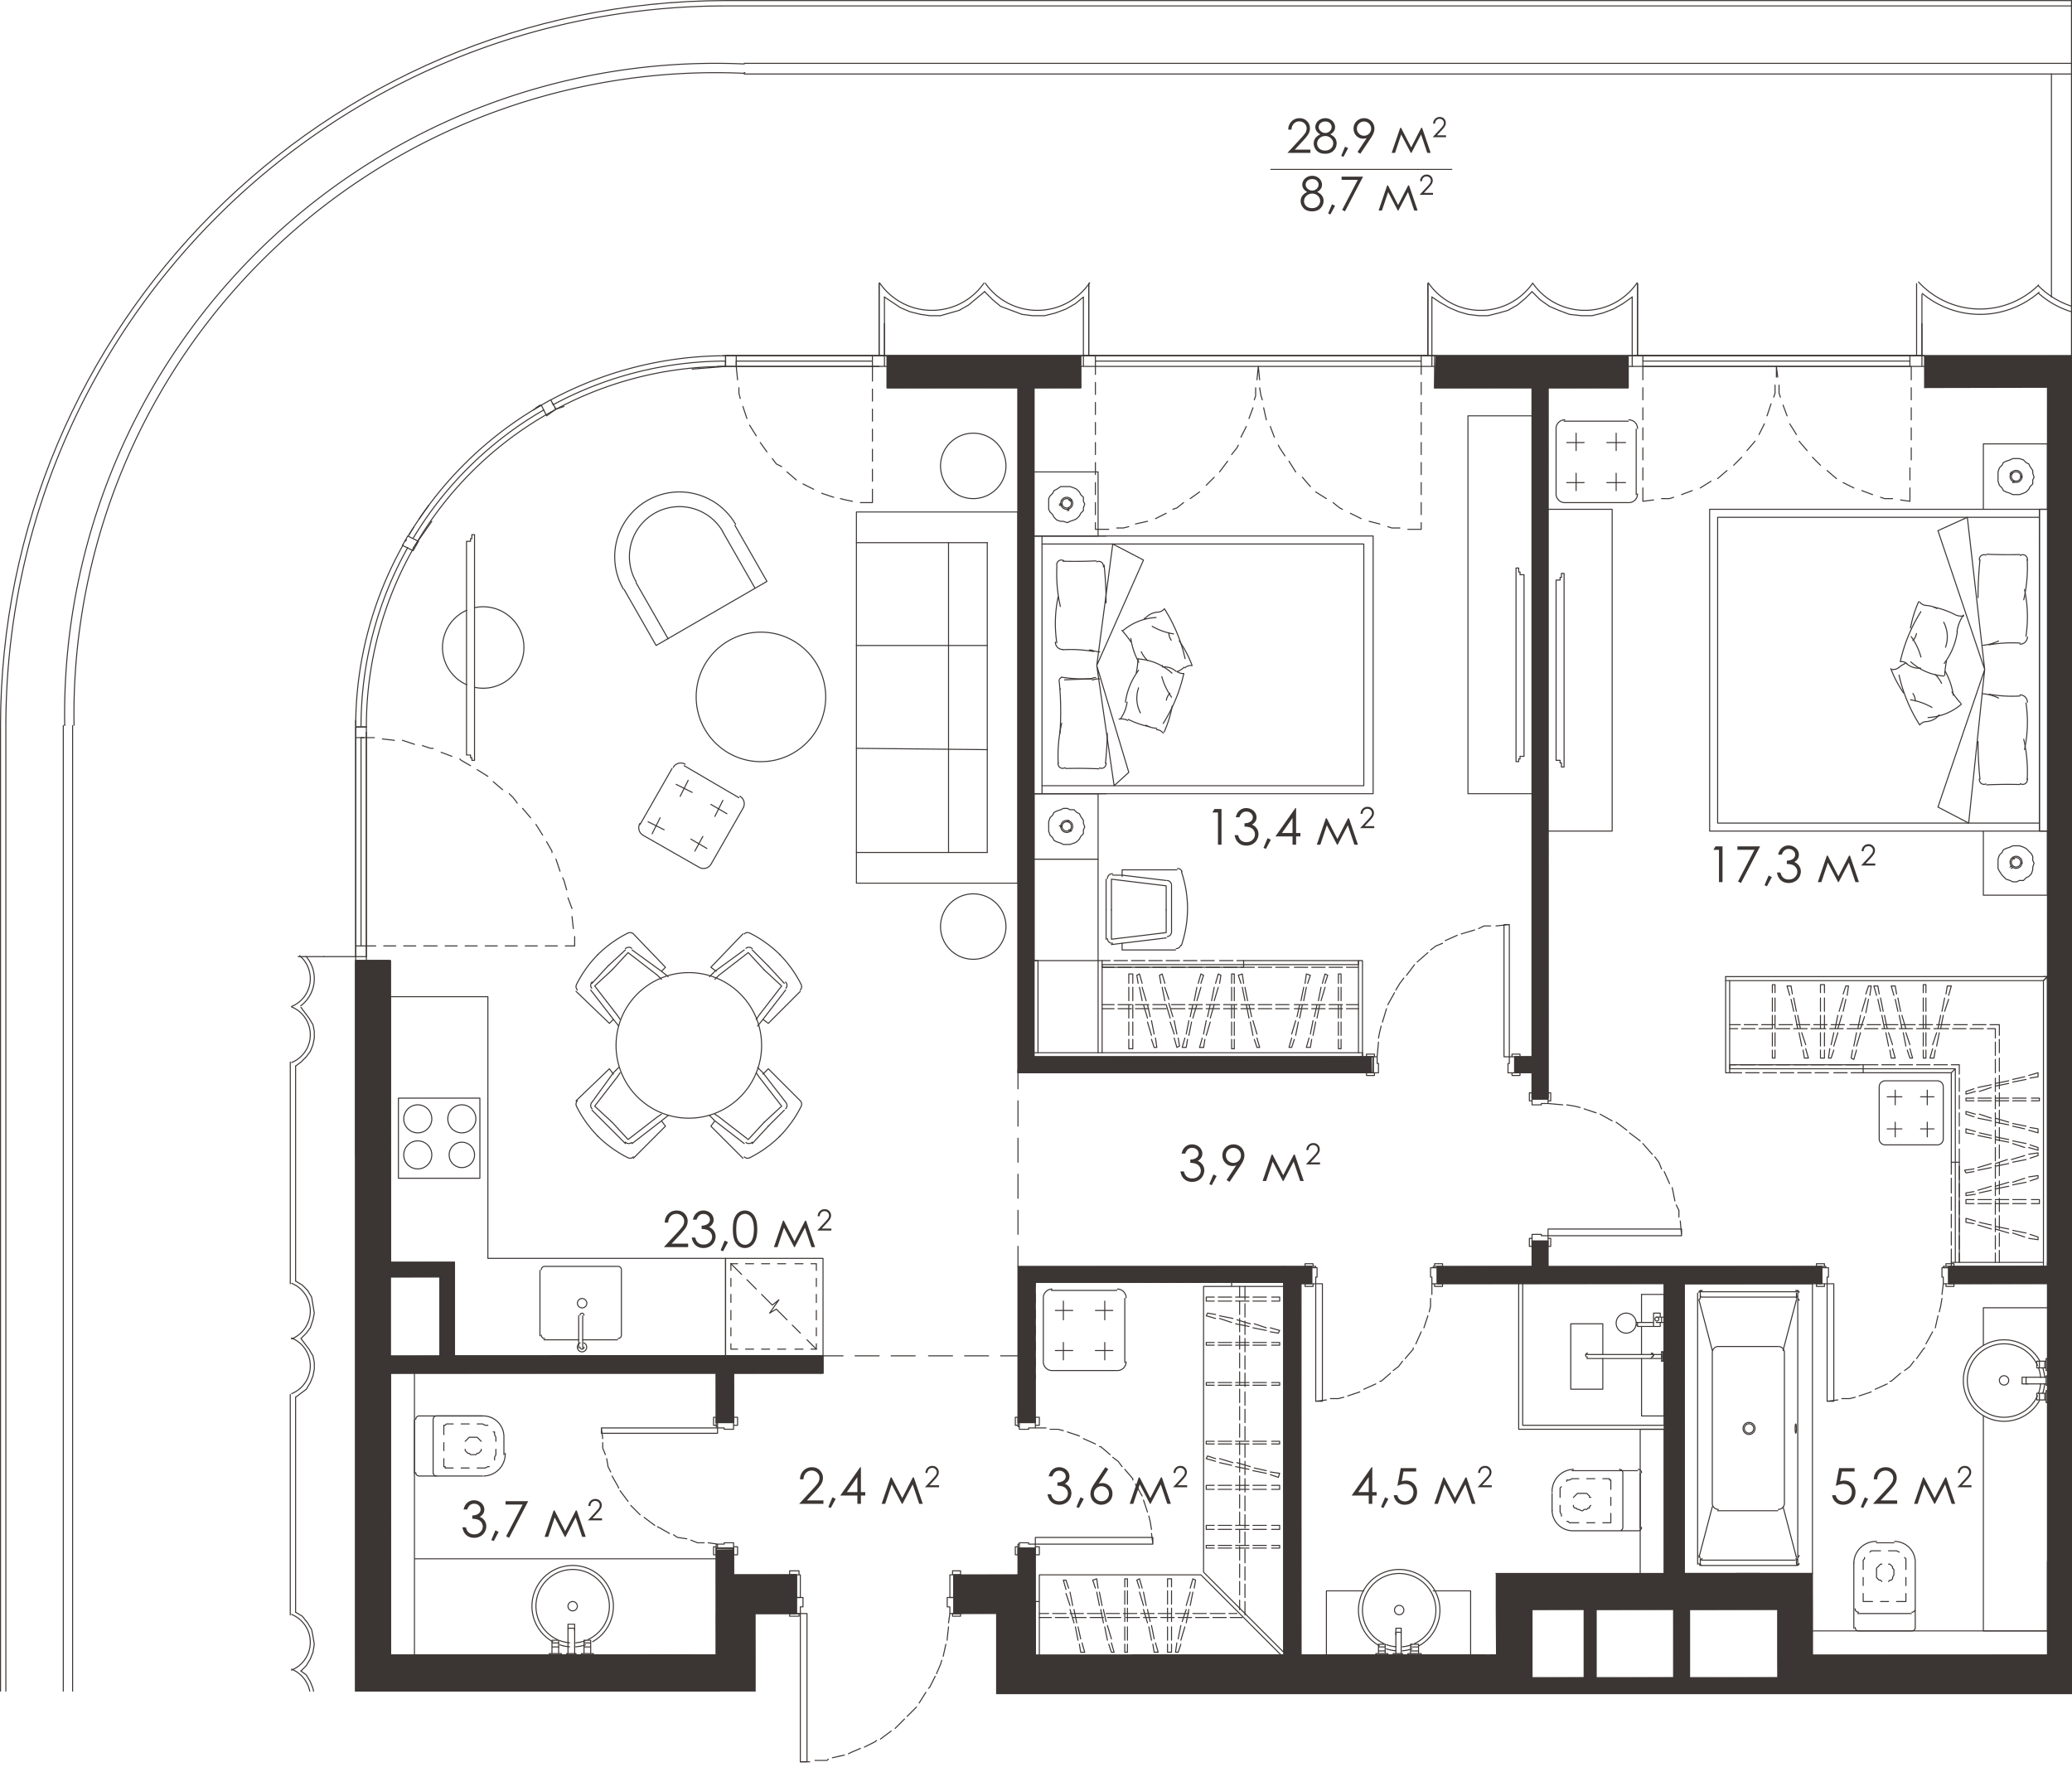 <svg version="1.1" xmlns="http://www.w3.org/2000/svg" xmlns:xlink="http://www.w3.org/1999/xlink" viewBox="0 0.04 395.766 337.529"><path fill="none" stroke-width="0" d="M0 323.13V.04h395.766v325.939H187.922v11.588l-41.22.002V323.13H0z"></path><path d="m13.97 138.741.167-.085c.002 0 .004.003.007.003h.002a.099.099 0 0 0 .097-.1c-.286-16.806 2.816-33.208 9.22-48.748 6.405-15.54 15.76-29.365 27.805-41.088C63.313 36.999 77.385 28.02 93.093 22.039c15.708-5.982 32.188-8.64 48.979-7.899h.001c-.006.012-.015.022-.015.037a.1.1 0 0 0 .099.1h249.585v42.172c-.822-.56-1.608-1.174-2.312-1.879l.024-.021a.1.1 0 0 0-.14-.142c-3.043 3-7.234 4.65-11.51 4.553-4.451-.11-8.805-2.024-11.649-5.118l-.002-.001c-.009-.01-.022-.01-.034-.016-.012-.005-.022-.014-.034-.014l-.003-.001c-.013 0-.023.01-.034.014-.011.004-.024.003-.033.012v.002c-.01.008-.01.021-.016.032-.006.013-.015.024-.015.037l-.001.002V67.89h-1.176a.1.1 0 0 0-.099.1v2.04a.1.1 0 0 0 .1.1h2.705v3.98a.1.1 0 0 0 .198 0v-6.02h.068v5.855h23.463V315.98h-44.887v-15.56h-60.444v.067h-.166a.1.1 0 0 0 0 .198h.166v15.293h-87.99v-15.303h-60.954v.067h-.166a.1.1 0 0 0-.1.1v15.136H74.738v-132.62h-6.63v.067h-.068v-.666a.1.1 0 0 0-.099-.1h-9.408c-.01-.011-.018-.024-.029-.036a.099.099 0 0 0-.14-.009c-.013.012-.017.03-.022.045h-.886c-.056-.05-.104-.106-.162-.155-.042-.035-.104-.03-.14.012s-.03.104.013.14l.004.003h-.197a.1.1 0 0 0 0 .199h.402a5.664 5.664 0 0 1 1.724 4.994 5.67 5.67 0 0 1-3.449 4.34.099.099 0 0 0-.054.13h.001l-.001.002a.1.1 0 0 0 .054.129 5.62 5.62 0 0 1 3.52 5.211 5.618 5.618 0 0 1-3.475 5.22l-.005-.009-.148.084v-.052a.1.1 0 0 0-.198 0v1.525c0 .003-.004.005-.004.009l.004.009v40.794a.1.1 0 0 0 .198 0v-.032l.187.072a5.616 5.616 0 0 1 3.44 5.202 5.608 5.608 0 0 1-3.302 5.104c-.049-.021-.093-.05-.142-.07a.098.098 0 0 0-.077.18.098.098 0 0 0 .077.181c.05-.02.093-.05.142-.07a5.61 5.61 0 0 1 3.302 5.103 5.616 5.616 0 0 1-3.451 5.209l-.018-.028-.311.204.018.029c-.035.015-.063.043-.063.084v42.081a.1.1 0 0 0 .198 0v-.017l.185.064.002-.006a5.616 5.616 0 0 1 3.44 5.202 5.608 5.608 0 0 1-3.301 5.104c-.05-.021-.093-.05-.143-.07a.098.098 0 0 0-.077.18.098.098 0 0 0 .077.181c.05-.02.093-.05.142-.07a5.609 5.609 0 0 1 3.267 4.48h-.021s-.045-.099-.1-.099H17.709v-.02h-3.737v-184.68Z" fill="none" stroke-width="0"></path><clipPath id="a"><path fill="none" stroke-width="0" d="M0 323.13V.04h395.766v325.939H187.922v11.588l-41.22.002V323.13H0z"></path></clipPath><g data-name="Layer 1" clip-path="url(#a)"><path d="M343.001 272.023c-.07 0-.128.4-.128.892 0 .494.057.893.128.893.07 0 .128-.4.128-.893 0-.492-.058-.892-.128-.892m-53.176 44.122h-2.295m-18.618 0v-.255h2.55v.255m13.262 0h1.786m-18.618 0v-.255h-1.786v.255m1.531-4.335v-.766h-1.02v1.275m2.805 3.061v-.765h1.53v.765m-1.53-.765v-.51h1.53v.51m-1.53 1.275v-.51h1.53v.51" fill="none" stroke="#3b3634" stroke-linecap="round" stroke-linejoin="round" stroke-width=".198"></path><path fill="none" stroke="#3b3634" stroke-linecap="round" stroke-linejoin="round" stroke-width=".198" d="M266.616 315.89v-4.08h1.02v4.08m-3.06-.51v-.765m-1.276 0v-.51h1.276v.51h-1.275v.765m17.853.765h2.55m-18.618 0v-.255h-2.295v.255m1.785-.255v-.51h-1.275v.51m127.775-56.364v2.295h-.255v-2.295h.255m0 5.101v-1.786h-.255v1.786h.255m-4.08-1.531h-.766v1.276h1.02m3.316-3.061h-1.02v-1.275h1.02m-1.02 1.275h-.51v-1.275h.51m1.275 1.275h-.255v-1.275h.255"></path><path fill="none" stroke="#3b3634" stroke-linecap="round" stroke-linejoin="round" stroke-width=".198" d="M390.821 264.372h-3.825v-1.276h3.825m-.255 3.061h-1.02v1.275h1.02m-1.02-1.275h-.51v1.275h.51m1.53.51v-2.295h-.255v2.295h.255m-.255-1.785h-.255v1.275h.255M267.846 314.59a7.012 7.012 0 0 0 1.86-.418m.438-.181a7.014 7.014 0 1 0-5.781 0m.439.181a7.015 7.015 0 0 0 1.86.418"></path><path d="M389.776 263.142a7.012 7.012 0 0 0-.417-1.86m-.181-.438a7.014 7.014 0 1 0 0 5.781m.18-.439a7.015 7.015 0 0 0 .418-1.86m-282.843 49.081a7.013 7.013 0 0 0 1.86.417m3.482-.598a7.014 7.014 0 1 0-5.781 0m3.482.598a7.012 7.012 0 0 0 1.86-.417m223.131-40.492a.893.893 0 1 0-1.785 0 .893.893 0 0 0 1.785 0m-10.711-25.886v51.773m.51-52.028h18.363m-17.981-.255a.383.383 0 0 0-.382.382m.127-.382a.383.383 0 0 0-.382.382m15.047 10.329h-11.477m.128 0c-.634 0-1.148.514-1.148 1.148m-2.041-10.584h17.853m-18.107-.383c0 .212.17.383.382.383m-.382-.765v.51m0 .531a.383.383 0 0 0-.255.362m-.001-.128 2.551 9.692" fill="none" stroke="#3b3634" stroke-linecap="round" stroke-linejoin="round" stroke-width=".198"></path><path d="M335.222 272.915a1.148 1.148 0 1 0-2.295 0 1.148 1.148 0 0 0 2.295 0m-10.456-24.866v-.51m2.295 10.967v28.82m16.323-40.297v51.773m0-51.901a.383.383 0 0 0-.383-.382m.638.382a.383.383 0 0 0-.383-.382m-2.423 11.859c0-.634-.514-1.148-1.148-1.148m3.316-9.436a.383.383 0 0 0 .383-.383m-.255-.382v.51m.51.893a.383.383 0 0 0-.255-.361m-.255.233-2.55 9.692m2.55-9.947v-.51m-2.296 10.967v28.82m-16.067 11.731h18.363m-18.363-.382c0 .21.17.382.382.382m-.638-.382c0 .21.172.382.383.382m14.665-10.457h-11.477m-1.02-1.402c0 .634.514 1.147 1.148 1.147m-3.189 9.692h17.853m-17.725-.255a.383.383 0 0 0-.382.382m0 .638v-.51m-.256-1.148c0 .162.103.307.256.361m-.256.022 2.551-9.692m-2.295 9.947v.51m18.235.765a.383.383 0 0 0 .383-.382m-.128.382a.383.383 0 0 0 .383-.382m-3.954-10.33c.634 0 1.148-.513 1.148-1.147m2.551 10.967a.383.383 0 0 0-.383-.383m.128 1.02v-.51m.255-.787a.382.382 0 0 0 .255-.36m-.51.382-2.55-9.692m2.55 9.947v.51" fill="none" stroke="#3b3634" stroke-linecap="round" stroke-linejoin="round" stroke-width=".198"></path><path fill="none" stroke="#3b3634" stroke-linecap="round" stroke-linejoin="round" stroke-width=".198" d="M321.705 300.587v-55.343h24.484v55.343h-24.484m-21.423-8.161h12.497m.127 0a.638.638 0 0 0 .638-.637m-.255.127v-10.457m.255-.127a.638.638 0 0 0-.638-.638m-.127.256h-12.497m65.545 17.47a3.953 3.953 0 0 0-3.953-3.954m3.953 4.081v12.497m-.637.51a.638.638 0 0 0 .637-.637m-.765.637H354.86m-.51-.637c0 .352.286.637.638.637m-.893-.51v-12.497M92.169 270.493H79.927m.127 0a.638.638 0 0 0-.637.637m-.255.128v10.201m.255-.127c0 .352.285.637.637.637m-.127.001h12.242m.245-.002a4.208 4.208 0 0 0 4.089-4.325m199.953 10.83a3.953 3.953 0 0 0 3.953 3.953m-.127 0h8.926m.128 0a.638.638 0 0 0 .637-.637m0 .127v-10.457m0-.127a.638.638 0 0 0-.637-.638m-2.168 1.786h-1.02m-1.531 0h-1.53m-1.53 0h-1.275l-.51.255h-.51v.255m-1.021 1.02-.255.255v1.785m0 1.53v1.276l.255.51v.255m1.021 1.019h.255l.255.256h1.785m1.53 0h1.53m1.531 0h1.53v-1.785m0-1.531v-1.53m0-1.53v-1.785h-.255v-.255h-.255m-4.846 2.805h-1.02l-.255.255-.255.255-.255.255m0 1.53v.255l.255.255h.255l.255.255h.255l.51.255h.255l.255-.255h.51l.255-.255h.255v-.255l.255-.255m0-1.53h-.255v-.255l-.255-.255-.255-.255h-.765m62.868 22.699a.638.638 0 0 0 .637-.638m-.765.893H354.86m-.51-.893c0 .352.286.638.638.638m.892-2.551v-1.02m0-1.53v-1.53m0-1.531v-1.275m2.551-2.295h-1.02l-.255.255m-1.02 1.02v.255l-.255.255v.51m2.55-2.295h.765m1.53 0h1.02m2.296 2.295v-.765l-.255-.255m-1.02-1.02-.51-.255h-.51m2.295 2.295v1.275m0 1.531v1.53m0 1.53v1.53h-1.785m-1.531 0h-1.53m-1.53 0h-1.786v-.51m2.551-4.846v-.255m3.316 0v-.51l-.256-.255v-.255l-.255-.255-.255-.255h-.255m-1.275 0h-.255l-.255.255-.255.255-.255.255v.765m3.316 0v.255m-3.316 0v.765l.255.256.255.255h.255l.255.255m1.275 0 .255-.255h.255l.255-.255v-.255l.256-.51v-.256m-238.463 15.558h2.55m-18.618 0v-.255h-2.295v.255m23.719 0h-2.04m-18.364 0v-.255h1.786v.255m-1.531-5.101v-.765h1.276v1.275m-3.061 2.296h-1.275v.765m1.275-1.275h-1.275v.51m1.275 2.04v-1.275h-1.275v1.275"></path><path fill="none" stroke="#3b3634" stroke-linecap="round" stroke-linejoin="round" stroke-width=".198" d="M109.767 315.89v-4.846h-1.276v4.846m3.061-1.275v-.765h1.275v.765m-1.275-.765v-.51h1.275v.51m-1.275 2.04v-1.275h1.275v1.275m19.128.255h-2.55m-18.363 0v-.255h2.295v.255M96.25 277.889v-3.316m0-.127a3.953 3.953 0 0 0-3.954-3.953m-.127 0h-8.927m.128 0a.638.638 0 0 0-.638.637m0 .128v10.201m0-.127c0 .352.286.637.638.637m1.913-1.529h1.275m1.53 0h1.53m1.531 0h1.53l.51-.256h.255m1.02-1.275v-.51l.255-.51v-1.02m.001-1.531v-.765l-.256-.51v-.51h-.255m-1.02-1.275h-.51l-.51-.255h-1.02m-1.531 0h-1.53m-1.53 0h-1.275l-.255.255h-.255v1.785m0 1.53v1.53m0 1.531v1.53h.255v.255h.255m4.845-2.55h.766l.255-.255h.255l.255-.255.255-.255v-.255m0-1.531-.255-.255-.255-.255-.255-.255h-1.531l-.255.255-.255.255-.255.255m0 1.531v.255l.255.255.255.255h.255l.255.255h.255m178.019 29.712a.893.893 0 1 0-1.785 0 .893.893 0 0 0 1.785 0m115.533-43.867a.893.893 0 1 0-1.785 0 .893.893 0 0 0 1.785 0m-273.403 43.102a.893.893 0 1 0-1.786 0 .893.893 0 0 0 1.786 0M395.667 67.99h-257.08M67.94 329.662v36.98M169.446 74.111h24.994m3.06 0h8.927m0-6.121h-36.981v6.121m226.221-6.121h-28.055v6.121m-93.599 0h18.618m3.06 0h15.302v-6.12h-36.725M74.061 183.524H67.94v36.98M206.427 74.111v-6.12M74.061 323.03h52.283M310.483 74.111h-3.06m-101.506 0h-3.06m192.81-6.121h-257.08 30.349m198.166 0H311.76m-38.257 0h-66.566m-68.444 1.021a69.751 69.751 0 0 0-32.773 8.296m-1.887 1.051a69.754 69.754 0 0 0-24.88 24.431m-1.085 1.868a69.753 69.753 0 0 0-8.908 34.107m69.626-68.988v-.765m175.213-.001h51.008m0 1.02h-19.128m0 0h-34.686"></path><path fill="none" stroke="#3b3634" stroke-linecap="round" stroke-linejoin="round" stroke-width=".198" d="M313.799 70.03v-2.04H168.936m142.823-11.221V70.03m53.048 0h2.805m-.51 0v-8.16m0 6.12h-2.295m-51.008 0h51.008v2.04h-51.008"></path><path fill="none" stroke="#3b3634" stroke-linecap="round" stroke-linejoin="round" stroke-width=".198" d="M209.232 69.776v-.765h62.23m-30.35 1.019h1.276m-33.156 0h1.276m27.799 0h1.275m-30.35-2.04h-2.295v2.04m-.51 0h67.586m-.51 0v-8.16m0 6.12h-2.04v2.04m-62.231-2.04v2.04m-95.13 261.162h22.699m-22.699-.51h22.699M.1 556.138V138.892M138.395.15C61.965.326.099 62.334.099 138.764M138.331.15h257.336m-83.908 67.84h1.02V54.218M273.503 67.99V56.77m-.766-2.552V67.99h.766m19.127-12.241 1.53 1.53 1.786 1.275 1.785.765 2.04.765 2.296.255h2.04l2.04-.51 2.041-.765 1.785-1.02 1.786-1.275"></path><path d="M292.765 54.13a12.114 12.114 0 0 0 19.936-.081m-39.886 0a12.115 12.115 0 0 0 19.936.082" fill="none" stroke="#3b3634" stroke-linecap="round" stroke-linejoin="round" stroke-width=".198"></path><path fill="none" stroke="#3b3634" stroke-linecap="round" stroke-linejoin="round" stroke-width=".198" d="m273.503 56.769 1.53 1.02 1.785 1.02 1.785.765 1.786.51 2.04.255h1.785l2.04-.51 1.786-.51 1.785-1.02 1.53-1.275 1.276-1.275M207.957 67.99V54.218m-1.02 2.551V67.99h1.02m-39.021 0V56.77m-1.02-1.021V67.99h1.02m19.128-12.241 1.53 1.53 1.53 1.275 2.04.765 2.041.765 2.04.255h2.296l2.04-.51 2.04-.765 1.786-1.02 1.53-1.275"></path><path d="M188.199 54.13a12.114 12.114 0 0 0 19.935-.081m-40.14 0a12.115 12.115 0 0 0 19.935.082m-20.013.087v1.53" fill="none" stroke="#3b3634" stroke-linecap="round" stroke-linejoin="round" stroke-width=".198"></path><path fill="none" stroke="#3b3634" stroke-linecap="round" stroke-linejoin="round" stroke-width=".198" d="m168.936 56.769 1.53 1.02 1.53 1.02 1.786.765 2.04.51 1.785.255h2.04l1.786-.51 1.785-.51 1.785-1.02 1.53-1.275 1.531-1.275M367.102 67.99V56.26m-1.02-2.042V67.99h1.02m22.253-13.354a15.94 15.94 0 0 0 6.502 3.948m-29.398-4.675a15.94 15.94 0 0 0 22.925.57M67.94 220.505V323.03h6.121m46.162 0h-6.886m0 6.632v1.53m.765-2.04v1.53m-.765.51h.765m-.765-8.162H67.94m-6.121 6.632h51.518m-51.518-.51h52.283M67.94 323.03V182.76h-6.121m0 155.446a1.148 1.148 0 1 0-2.295 0m2.295-4.846a1.148 1.148 0 1 0-2.295 0m0 0a1.148 1.148 0 1 0 2.295 0M167.916 67.99V54.218m40.041 0V67.99m64.78 0V54.218m40.042 0V67.99m53.303 0V54.218M68.96 180.718v-39.786h.51m.51 41.827v-43.867"></path><path fill="none" stroke="#3b3634" stroke-linecap="round" stroke-linejoin="round" stroke-width=".198" d="M69.98 138.892h-2.04v43.867h2.04m-2.04-41.827h2.04m-2.04 39.786h2.04m70.646-110.942v-.765h26.015m-1.276 1.019h-28.309m3.57 0h26.015m-1.276 0h4.081m-.51 0v-2.04h-2.295m-26.015 0h-2.04v2.04m28.054-2.04v2.04"></path><path fill="none" stroke="#3b3634" stroke-linecap="round" stroke-linejoin="round" stroke-width=".198" d="M166.64 67.99h-26.014v2.04m-34.43 8.162 1.53-.51m30.86-7.652V68.5m-33.156 8.417.256.51m.254.51.256.255m-28.309 24.229-1.02 1.785 2.04 1.02 1.02-1.785-2.04-1.02m27.289-26.014-1.785 1.02 1.02 2.04 1.785-1.275-1.02-1.785m33.41-6.377v-2.04m-.062 0a70.773 70.773 0 0 0-33.316 8.434m-1.879 1.047a70.774 70.774 0 0 0-25.26 24.81"></path><path d="M76.984 104.146a70.774 70.774 0 0 0-9.044 34.618m0 .128h2.04" fill="none" stroke="#3b3634" stroke-linecap="round" stroke-linejoin="round" stroke-width=".198"></path><path d="M79.053 104.634a68.734 68.734 0 0 0-9.073 34.13m68.536-68.733a68.734 68.734 0 0 0-59.25 34.232M67.94 366.643v-36.981m-3.06 36.981v-36.981M138.586 67.99h29.33m40.041 0h64.78m40.042 0h53.303m29.585-66.82H138.33m.067 0C62.53 1.345 1.119 62.897 1.119 138.764m.001.128v417.246M367.612 67.99h-.51m-55.343 0h-.766m-36.725 0h-.765m-64.271 0h-70.646" fill="none" stroke="#3b3634" stroke-linecap="round" stroke-linejoin="round" stroke-width=".198"></path><path d="M103.329 77.471c-.5.289-.996.583-1.488.884M81.888 96.577a70.7 70.7 0 0 0-1.828 2.58m-1.045 1.594a71.105 71.105 0 0 0-.947 1.53M67.94 139.912v42.847m0 140.271h52.283m-9.687-73.46a.893.893 0 1 0 1.267-1.257.893.893 0 0 0-1.267 1.258M67.94 181.994v-43.102m0-.255v-.255m70.391-70.392h-.255m-34.941 9.437-.765.51m-24.738 25.249-.256.255m-9.436 34.176v.765m70.391-70.392h29.585m40.041 0h64.78m40.042 0h53.303M142.157 14.177h253.51m-253.501-.257.118.002m-.208.119a122.547 122.547 0 0 0-127.932 124.52m-.018-.051v-.046m-.255 426.346V138.636m-1.785.001v426.172m.255-426.299v-.016" fill="none" stroke="#3b3634" stroke-linecap="round" stroke-linejoin="round" stroke-width=".198"></path><path d="M142.155 12.258A124.332 124.332 0 0 0 12.359 138.59M142.245 12.136h.04m253.382.001h-253.51m26.779 49.733v6.12m198.166 0h28.565m-28.565 0H311.76M69.98 183.524v-43.612m12.497-40.296-3.57 5.1m89.009-34.686h-29.33l-6.376.51M61.819 328.897h-3.316m-2.813.598a5.738 5.738 0 0 0-.003-10.634m-.244 10.801h6.376v-.765m-5.356-125.225 1.02-.765 1.02-1.02.766-1.02.51-1.276.255-1.275v-1.275l-.255-1.275-.765-1.275-.766-1.02-.765-1.02m-1.796-.167a5.738 5.738 0 0 0 1.542-9.704" fill="none" stroke="#3b3634" stroke-linecap="round" stroke-linejoin="round" stroke-width=".198"></path><path d="M55.715 202.985a5.738 5.738 0 0 0-.028-10.624m1.768-.209a6.504 6.504 0 0 0 .974-9.463m3.39.07h-4.846m1.53 146.138.766-1.275.51-1.276.255-1.275v-1.275l-.255-1.275-.51-1.275-.766-1.276-1.02-.765m-1.796-.165a5.738 5.738 0 0 0 .028-10.624" fill="none" stroke="#3b3634" stroke-linecap="round" stroke-linejoin="round" stroke-width=".198"></path><path fill="none" stroke="#3b3634" stroke-linecap="round" stroke-linejoin="round" stroke-width=".198" d="m57.483 319.205 1.02-1.02.766-1.275.51-1.275.255-1.53-.255-1.53-.255-1.276-.765-1.275-1.02-1.275-1.276-.765m1.02-52.284 1.02-1.02.766-1.02.51-1.53.255-1.275-.255-1.53-.255-1.531-.765-1.275-1.02-1.02-1.276-.765m-1.02-41.827v42.337m1.02 21.678 1.02-.765 1.02-.765.766-1.275.51-1.276.255-1.275v-1.275l-.255-1.275-.765-1.275-.766-1.02-.765-1.02"></path><path d="M55.687 255.79a5.738 5.738 0 0 0 .028-10.624" fill="none" stroke="#3b3634" stroke-linecap="round" stroke-linejoin="round" stroke-width=".198"></path><path d="M55.715 266.235a5.738 5.738 0 0 0-.028-10.624m.776-10.877v-41.062m-1.02 62.74v42.082m1.02-.51v-41.062m66.821 64.27h-3.06M391.841 56.769V14.177M274.013 67.99v6.121m96.15 27.289 8.926 26.525-3.315-29.075-5.611 2.55m0 52.794 8.926-26.269-3.06 29.33-5.866-3.06m7.919-5.379a.893.893 0 0 0 1.241.966m7.888-.875a27.674 27.674 0 0 0-.663-7.669" fill="none" stroke="#3b3634" stroke-linecap="round" stroke-linejoin="round" stroke-width=".198"></path><path d="M386.698 143.212c.627-2.926.721-5.942.277-8.902m-1.085 15.416a.892.892 0 0 0 1.343-.935m.017-14.617c0-.775-.628-1.403-1.402-1.403m-4.125.599a8.8 8.8 0 0 0-2.97-.817m7.043 17.333a91.444 91.444 0 0 0-6.336.064m-1.646-8.278a71.76 71.76 0 0 0 .376 7.211m-15.463-19.887a29.966 29.966 0 0 0 3.945 9.512m6.168-6.302a17.717 17.717 0 0 0 1.69 2.173m-4.244 2.311-.002.002m-2.017.401a10.584 10.584 0 0 0 6.379-2.55" fill="none" stroke="#3b3634" stroke-linecap="round" stroke-linejoin="round" stroke-width=".198"></path><path d="M367.952 137.865a3.443 3.443 0 0 0 2.45-1.252m-2.509 1.262a1.658 1.658 0 0 0-1.158.577m-2.791-11.757a.162.162 0 0 1-.004.002m6.911 3.87a5.993 5.993 0 0 0-1.196-1.68m3.437 3.947a13.136 13.136 0 0 0-1.533-4.55m-10.404-.53a22.058 22.058 0 0 0 2.432 4.634m.364-5.636a4.463 4.463 0 0 0-1.292.839m-1.267.319c.493.068.992-.09 1.356-.43m6.266 7.676a12.368 12.368 0 0 0-4.081-1.45" fill="none" stroke="#3b3634" stroke-linecap="round" stroke-linejoin="round" stroke-width=".198"></path><path d="M365.827 133.925a2.423 2.423 0 0 0-.453-1.417m1.532-15.642a29.967 29.967 0 0 0-3.933 9.517m8.824-.095c-.184.9-.298 1.814-.34 2.733m-4.642-1.343h-.003m-1.835-1.211a10.583 10.583 0 0 0 6.314 2.704" fill="none" stroke="#3b3634" stroke-linecap="round" stroke-linejoin="round" stroke-width=".198"></path><path d="M364.186 126.807a3.44 3.44 0 0 0 2.617.846m-2.556-.843a1.657 1.657 0 0 0-1.227-.41m10.278-9.024a15.681 15.681 0 0 0-3.953-1.376m2.263 7.668a5.994 5.994 0 0 0-.35-4.784m.102 7.87a13.132 13.132 0 0 0 2.506-6.09m-.45-3.23a2.68 2.68 0 0 0 1.663.25" fill="none" stroke="#3b3634" stroke-linecap="round" stroke-linejoin="round" stroke-width=".198"></path><path d="M375.039 117.52a7.269 7.269 0 0 0-1.238 3.164m-7.326-5.72a22.065 22.065 0 0 0-1.555 4.997m5.047-3.683a4.464 4.464 0 0 0-2.068-.592m-1.226-.66a1.66 1.66 0 0 0 1.263.656m-1.021 9.858a12.368 12.368 0 0 0-1.861-3.911" fill="none" stroke="#3b3634" stroke-linecap="round" stroke-linejoin="round" stroke-width=".198"></path><path d="M365.368 122.374c.36-.359.6-.822.682-1.323m13.88 11.589a25.13 25.13 0 0 0 5.887.341m2.709-41.781-.255-.766v-.51l-.51-.765-.255-.51-.51-.255-.51-.51-.766-.255h-1.275l-.51.255-.765.255-.51.255-.255.51-.51.51-.255.765v1.785l.255.765.51.51.255.51.51.256.765.255.51.255h1.275l.765-.255.51-.255.51-.51.256-.51.51-.51v-.766l.255-.51" fill="none" stroke="#3b3634" stroke-linecap="round" stroke-linejoin="round" stroke-width=".198"></path><path d="M386.23 91.072a1.148 1.148 0 1 0-2.295 0 1.148 1.148 0 0 0 2.295 0" fill="none" stroke="#3b3634" stroke-linecap="round" stroke-linejoin="round" stroke-width=".198"></path><path d="M385.975 91.072a.893.893 0 1 0-1.785 0 .893.893 0 0 0 1.785 0" fill="none" stroke="#3b3634" stroke-linecap="round" stroke-linejoin="round" stroke-width=".198"></path><path fill="none" stroke="#3b3634" stroke-linecap="round" stroke-linejoin="round" stroke-width=".198" d="M385.975 91.2h.255l-.255-.256m-1.53 1.276.255-.256v.255m-.51-1.529-.255-.256m.51 0-.255-.255m-4.867 15.889a.893.893 0 0 0-1.241.966m8.466 7.578c.577-2.513.8-5.094.663-7.67"></path><path d="M386.975 121.54c.444-2.96.35-5.976-.277-8.902m.535-5.579a.892.892 0 0 0-1.343-.935m-.042 16.956c.774 0 1.403-.629 1.403-1.403m-8.497 1.62a8.801 8.801 0 0 0 2.969-.816M379.46 105.9c2.11.094 4.224.116 6.336.064m-7.606 1.003a71.31 71.31 0 0 0-.376 7.21m8.003 8.692a25.13 25.13 0 0 0-5.887.341m8.596 41.696-.255-.51v-.765l-.255-.51-.51-.51-.51-.51-.51-.256-.766-.255h-1.275l-.51.255-.765.255-.51.256-.255.51-.51.51-.255.765v1.785l.255.51.51.765.255.255.51.51.765.255.51.255h.765l.51-.255h.765l.51-.51.51-.255.51-.51.256-.765v-.51l.255-.765" fill="none" stroke="#3b3634" stroke-linecap="round" stroke-linejoin="round" stroke-width=".198"></path><path d="M386.23 164.778a1.148 1.148 0 1 0-2.295 0 1.148 1.148 0 0 0 2.295 0" fill="none" stroke="#3b3634" stroke-linecap="round" stroke-linejoin="round" stroke-width=".198"></path><path d="M385.975 164.778a.893.893 0 1 0-1.785 0 .893.893 0 0 0 1.785 0m.255.128h-.255.255" fill="none" stroke="#3b3634" stroke-linecap="round" stroke-linejoin="round" stroke-width=".198"></path><path fill="none" stroke="#3b3634" stroke-linecap="round" stroke-linejoin="round" stroke-width=".198" d="m384.445 163.886.255.255v-.255m-.51 1.53-.255.255m.51 0-.255.255m5.202-109.853a16.96 16.96 0 0 0 6.48 3.582m-28.681-3.548a17.215 17.215 0 0 0 22.29-.237M207.192 96.3l-.255-.51v-.765l-.51-.51-.255-.51-.51-.51-.51-.255-.765-.256H202.6l-.765.51-.51.256-.255.51-.51.51-.255.51v2.04l.255.51.51.51.255.51.51.51.765.256h.51l.765.255.51-.255.766-.256.51-.255.51-.51.255-.51.51-.51v-.51l.255-.765"></path><path d="M204.897 96.172a1.148 1.148 0 1 0-2.296 0 1.148 1.148 0 0 0 2.296 0" fill="none" stroke="#3b3634" stroke-linecap="round" stroke-linejoin="round" stroke-width=".198"></path><path d="M204.642 96.172a.893.893 0 1 0-1.786 0 .893.893 0 0 0 1.786 0m-1.786.383h-.51m.51-.255h-.51m1.53 1.02v.255m.256-.51v.51" fill="none" stroke="#3b3634" stroke-linecap="round" stroke-linejoin="round" stroke-width=".198"></path><path fill="none" stroke="#3b3634" stroke-linecap="round" stroke-linejoin="round" stroke-width=".198" d="m204.387 95.79.255-.255h-.51m11.476 52.028-6.12-20.403 3.315 22.954 2.805-2.55m2.806-40.552-8.927 20.148 3.06-23.209 5.867 3.06m-15.217.133a.892.892 0 0 0-1.344.935m6.207 16.105c.221.1.459.157.7.168m1.99-16.042a.893.893 0 0 0-1.242-.967m-7.633.875a27.677 27.677 0 0 0 .664 7.67m-.405-1.978a24.865 24.865 0 0 0-.278 8.905m-.275-.118c0 .774.628 1.402 1.403 1.402"></path><path d="M208.306 124.183a8.034 8.034 0 0 0 1.764.384m-7.035-17.327a91.72 91.72 0 0 0 6.337-.065m1.901 8.023a71.302 71.302 0 0 0-.376-7.204m-8.789 37.736a.892.892 0 0 0 1.344.936m5.818-17.209a1.91 1.91 0 0 0-.7.169" fill="none" stroke="#3b3634" stroke-linecap="round" stroke-linejoin="round" stroke-width=".198"></path><path d="M202.794 138.178a27.674 27.674 0 0 0-.664 7.669m6.335-16.117c-1.704.027-3.408.082-5.11.167m6.658-.184a3.445 3.445 0 0 0-1.368.222m1.373 16.786a.893.893 0 0 0 1.242-.965" fill="none" stroke="#3b3634" stroke-linecap="round" stroke-linejoin="round" stroke-width=".198"></path><path d="M202.45 140.19a59.041 59.041 0 0 0-.162-10.306m7.594 17.006a91.402 91.402 0 0 0-6.328-.065m7.598-1.002c.195-1.9.315-3.806.358-5.715m-8.784-10.732a25.18 25.18 0 0 0 5.888.27m-6.056 2.002a.204.204 0 0 0 .01.008m.193-2.249a1.402 1.402 0 0 0-.369.328m23.968-3.901a29.965 29.965 0 0 0-3.946-9.512m-6.422 6.302a17.729 17.729 0 0 0-1.69-2.173m4.244-2.311.001-.003m2.273-.145a10.585 10.585 0 0 0-6.379 2.55m6.694-3.577a3.443 3.443 0 0 0-2.45 1.252m2.509-1.262a1.658 1.658 0 0 0 1.157-.577m2.536 12.012.004-.002m-6.911-3.87a5.995 5.995 0 0 0 1.197 1.68m-3.183-4.202c.228 1.598.747 3.14 1.534 4.55" fill="none" stroke="#3b3634" stroke-linecap="round" stroke-linejoin="round" stroke-width=".198"></path><path d="M227.677 127.076a22.059 22.059 0 0 0-2.432-4.634m-.365 5.891a4.465 4.465 0 0 0 1.293-.839m1.522-.318a1.658 1.658 0 0 0-1.357.428m-6.266-7.93a12.37 12.37 0 0 0 4.082 1.45" fill="none" stroke="#3b3634" stroke-linecap="round" stroke-linejoin="round" stroke-width=".198"></path><path d="M223.26 120.905a2.423 2.423 0 0 0 .453 1.417m-1.533 15.898a29.967 29.967 0 0 0 3.933-9.518m-9.078-.16c.184-.9.297-1.815.34-2.733m4.642 1.343h.003m1.835 1.466a10.584 10.584 0 0 0-6.314-2.704" fill="none" stroke="#3b3634" stroke-linecap="round" stroke-linejoin="round" stroke-width=".198"></path><path d="M224.646 128.277a3.442 3.442 0 0 0-2.618-.845m2.812.843c.337.297.78.445 1.227.41m-10.533 8.769a15.686 15.686 0 0 0 3.951 1.376m-2.005-7.413a5.993 5.993 0 0 0 .35 4.784m-.358-8.125a13.134 13.134 0 0 0-2.506 6.09m.45 3.484a2.679 2.679 0 0 0-1.663-.25m.294-.09a7.27 7.27 0 0 0 1.238-3.165m7.072 5.721a22.063 22.063 0 0 0 1.555-4.997" fill="none" stroke="#3b3634" stroke-linecap="round" stroke-linejoin="round" stroke-width=".198"></path><path d="M218.865 138.552a4.46 4.46 0 0 0 2.068.592m1.225.915a1.658 1.658 0 0 0-1.262-.656m1.02-10.113a12.37 12.37 0 0 0 1.862 3.911" fill="none" stroke="#3b3634" stroke-linecap="round" stroke-linejoin="round" stroke-width=".198"></path><path d="M223.463 132.456a2.43 2.43 0 0 0-.681 1.323m-13.881-9.294a25.123 25.123 0 0 0-5.884-.34m4.175 33.875-.255-.765v-.51l-.51-.766-.255-.51-.51-.255-.51-.51h-.765l-.51-.255h-.766l-.51.255-.765.255-.51.255-.255.51-.51.51-.255.766v1.785l.255.765.51.51.255.51.51.255.765.255.51.255h1.275l.766-.255.51-.255.51-.51.255-.51.51-.51v-.765l.255-.51" fill="none" stroke="#3b3634" stroke-linecap="round" stroke-linejoin="round" stroke-width=".198"></path><path d="M204.897 157.892a1.148 1.148 0 1 0-2.296 0 1.148 1.148 0 0 0 2.296 0" fill="none" stroke="#3b3634" stroke-linecap="round" stroke-linejoin="round" stroke-width=".198"></path><path d="M204.642 157.892a.893.893 0 1 0-1.786 0 .893.893 0 0 0 1.786 0" fill="none" stroke="#3b3634" stroke-linecap="round" stroke-linejoin="round" stroke-width=".198"></path><path fill="none" stroke="#3b3634" stroke-linecap="round" stroke-linejoin="round" stroke-width=".198" d="M202.856 157.765h-.51l.51.255m1.02-1.02v-.255m.256.255v-.255m.255 1.785.255.255-.51-.255m41.061 157.105v-69.881h-15.302v54.578l15.302 15.303m-46.673-14.793h30.86l15.303 15.303m18.363 0h-45.907m-18.619-15.303v15.303m18.619 0h-.766m-18.617 0v-10.202h.765m46.672-60.189h-9.947v-.765h9.947v.765M295.691 97.32h12.242v61.465h-12.242V97.32m-3.061-17.853h-12.24v72.177h12.242V79.467m98.444 79.318h-1.53V97.32h1.53v61.465m-1.53-59.935H328.08v58.405h61.465M273.758 303.903h7.14v12.242h-27.544v-12.242h7.141M197.5 151.644V90.179m1.53 59.935h61.465V103.95h-61.464m-1.531 79.574v18.363h62.74v-.765H197.5M163.58 97.83v70.902h30.86V97.83h-30.86m17.598 5.866v59.17m-61.975-50.243 6.121 10.711 21.168-12.242-6.12-10.711m3.825 11.987-6.12-10.712m240.757 155.319v-7.14h12.242v61.72h-12.242v-41.062m12.242-196.382v167.817m0 3.316v53.048M194.44 74.111v130.836m3.06-3.06V74.11m150.474 167.818h-1.02m1.02.255v-.255m0 3.316h-1.02m1.02 0v-3.06m24.229-.256h1.02m-1.02.255v-.255m0 3.316h1.02m-1.02 0v-3.06m-121.654-.256h-1.275m1.275.255v-.255m0 3.316h-1.275m1.275 0v-3.06m23.974-.256h1.02m-1.02.255v-.255m0 3.316h1.02m-1.02 0v-3.06m116.553-.256h-18.873m-24.229 0h-52.283m-3.061 0h-18.107m-23.974 0h-5.356m3.316 3.316h2.04m23.974 0h43.357m3.825 0h26.27m24.228 0h18.873m-98.446-8.162v1.02m3.061-1.02v1.02m0-1.02h-3.06m-.001-27.289v-1.02m3.061 1.02v-1.02m0 1.02h-3.06m-.001-135.682v127.776m0 3.06v4.846m0 27.289v4.846m3.061 0v-4.846m0-27.289V74.111m-6.376 130.836h1.02m-1.02-3.06h1.02m-1.02 0v3.06m-27.035 0h-1.274m1.274-3.06h-1.274m1.274 0v3.06m30.35-3.06h-3.315m-27.035 0H197.5m-3.06 3.06h67.84m27.035 0h3.316m25.249 40.297v55.343m3.825 0v-55.343M67.94 183.524V323.03m6.631-6.885V262.33m0-21.167v-57.64m-6.631.001h6.631m17.088 41.571H76.1v-15.302h15.56v15.302m244.582 20.149h-27.544m-18.618 0v27.799h27.8v-27.8"></path><path fill="none" stroke="#3b3634" stroke-linecap="round" stroke-linejoin="round" stroke-width=".198" d="M290.845 245.244v27.034h27.035v-27.034m13.772 55.343h4.59m-18.362 0v-27.544h-4.591v27.544m16.322-114.003h61.465l-.765.765h-60.7"></path><path fill="none" stroke="#3b3634" stroke-linecap="round" stroke-linejoin="round" stroke-width=".198" d="M391.076 241.928v-55.344l-.765.765v54.58h-.765m-43.357 74.216v-4.59h44.887m-311.914 4.59H136.8v-18.363H79.16m.002-35.451H74.57v53.814m18.619 0h4.59m-18.617 0V262.33m72.941 38.512h-1.275m1.275 4.336v-4.335m0 7.396h-1.275m1.275 0v-3.061m30.095-4.336h1.275m-1.275 4.336v-4.335m0 7.396h1.275m-1.275 0v-3.061m-38.001 3.061h7.906m30.095 0h8.161m4.081-7.397h-12.242m-30.095 0h-11.987m50.244 7.397v15.302m7.396-7.396v-15.303m-7.396 22.699h102.27m-6.886-7.396H248.51m-3.317 0h-47.437m50.753 0v-70.901m-3.316-.255v71.156m0-74.217H194.44m3.316 3.061h47.437m-50.753-3.061v.255m0 53.559v1.275m.255-1.275h-.255m3.316 0v1.275m0-1.275h-3.061m-.255-23.974v-1.02m.255 1.02h-.255m3.316 0v-1.02m0 1.02h-3.061m3.061 29.585v-5.611m0-23.974v-26.78m-3.316-2.805v29.585m0 23.974v5.1m-57.64-29.074v-1.02m.256 1.02h-.255m3.315 0v-1.02m0 1.02h-3.06m-.256 23.974v1.275m.256-1.275h-.255m3.315 0v1.275m0-1.275h-3.06m3.06 5.1v-5.1m0-23.974v-9.437m-3.316 0v9.437m0 23.974v5.61M67.94 323.03h69.626m-.766-6.885H74.572m69.625 15.047v.255m-6.631-.255v.255m0-.255v-.765m6.631.765v-.765m-6.631-7.397v8.162m6.631 0v-8.161m0-.001v-14.79m-7.397-7.398v15.303m19.894-57.129H86.813m-12.242 3.315h62.23m3.315 0h16.578m189.495 38.256h-24.484m-3.825 0h-32.136m60.445 15.558v-15.558M86.813 259.016v-17.853H74.571m316.505 74.982H346.19m44.886-17.853v17.853m-80.083-220.1h-12.242m-1.53-1.658c0 .916.742 1.658 1.658 1.658m-1.658-1.53V82.018m1.658-1.786c-.916 0-1.658.743-1.658 1.658m1.53-1.402h12.242m1.786 1.402c0-.915-.742-1.658-1.658-1.658m1.403 1.786v12.497m-1.403 1.53c.916 0 1.658-.742 1.658-1.658m-2.296-2.167h-3.57m1.785 1.53v-3.316m-9.436 1.786h3.315m-1.53 1.53v-3.316m9.436-5.866h-3.57m1.785-1.785v3.315m-9.436-1.53h3.315m-1.53-1.785v3.315M226.83 173.56a22.574 22.574 0 0 0-1.162-7.005m.096-.019a.893.893 0 0 0-.846-.61m-.128.255h-10.457v1.275m0-.255 8.416 1.02m1.021.894a.893.893 0 0 0-.804-.89m.804 1.017v4.59m-9.437-5.611 8.416 1.02v4.591m-10.456 0v-5.866l2.04.255m-3.06 5.611v-5.866m1.237-1.016a.893.893 0 0 0-.982.888m1.02-.637h1.785m11.326 13.425a22.573 22.573 0 0 0 1.17-7.003m-2.167 7.605a.892.892 0 0 0 .847-.608m-.974.864h-10.202v-1.276l8.416-1.02m.216-.259a.893.893 0 0 0 .805-.888m0 .127v-4.336"></path><path fill="none" stroke="#3b3634" stroke-linecap="round" stroke-linejoin="round" stroke-width=".198" d="m214.333 179.188 8.416-1.02v-4.336m-10.456 0v5.611l2.04-.255m-3.06-5.356v5.611m.255-.128a.893.893 0 0 0 .98.889m-.215.259 2.04-.255M74.571 190.41h18.618v49.988h45.397v18.618m18.618 0h-52.028m-18.363 0v-17.853H74.571V190.41m136.702-87.989H197.5m40.042 81.103h-1.275m-.765 0h-2.55m-1.022 0h-2.55m-.765 0h-2.55m-.765 0h-2.55m-.766 0h-2.55m-.765 0h-2.55m-.766 0h-2.55m-.765 0h-1.53m.765-31.88H197.5m-83.276 30.698a22.57 22.57 0 0 0-4.128 5.78m.019-.023a.892.892 0 0 0 .168 1.03m-.261.261 6.376 6.12.765-.764-4.336-5.611m.261-1.525a.893.893 0 0 0-.06 1.197m.054-.947 3.06-3.316m2.296 10.202-.51-.766-4.336-5.61 3.316-3.06m1.275 10.71-1.02-1.274"></path><path d="M119.971 178.244a22.57 22.57 0 0 0-5.778 4.13m6.789-3.944a.893.893 0 0 0-1.03-.168m1.036.161 6.121 6.376-.765.765-5.61-4.08m-.073-.309a.893.893 0 0 0-1.197.06m-.006.249-3.315 3.06m10.201 2.55-.765-.765-5.61-4.335-3.061 3.315m10.712 1.275-1.276-1.02m16.83 35.63a22.57 22.57 0 0 0 5.778-4.13m-6.789 3.944a.893.893 0 0 0 1.03.168m-1.291.094-6.121-6.121.765-1.02 5.61 4.335m.328-.201a.893.893 0 0 0 1.197-.06m.006.261 3.06-3.315m-10.201-2.296.765.51 5.61 4.336 3.061-3.315m-10.456-1.276 1.02 1.02" fill="none" stroke="#3b3634" stroke-linecap="round" stroke-linejoin="round" stroke-width=".198"></path><path d="M148.92 217.096a22.572 22.572 0 0 0 4.13-5.78m-.02.023a.893.893 0 0 0-.168-1.03m.006-.006-6.12-6.12-1.02 1.02m-.001-.256 4.336 5.611m-.006 1.269a.893.893 0 0 0 .06-1.197m-.309 1.458-3.06 3.06m-2.296-10.201.51.765 4.336 5.611-3.316 3.06m-1.275-10.456 1.02 1.02m-31.531 12.12a22.568 22.568 0 0 0 5.78 4.129m-.023-.02a.893.893 0 0 0 1.029-.168" fill="none" stroke="#3b3634" stroke-linecap="round" stroke-linejoin="round" stroke-width=".198"></path><path fill="none" stroke="#3b3634" stroke-linecap="round" stroke-linejoin="round" stroke-width=".198" d="m120.988 221.27 6.121-6.121-.765-1.02-5.61 4.335m-1.269-.261a.893.893 0 0 0 1.196.06m-1.203.201-3.315-3.315m10.201-2.296-.765.51-5.61 4.336-3.061-3.315m10.712-1.276-1.276 1.02m-16.246-2.808a22.569 22.569 0 0 0 4.13 5.779m-3.945-6.789a.893.893 0 0 0-.168 1.029m-.093-1.036 6.376-6.12.765 1.02m0-.256-4.08 5.611m-.054.072a.893.893 0 0 0 .06 1.197m-.007.261 3.06 3.06m2.296-10.201-.51.765-4.336 5.611 3.316 3.06m1.275-10.456-1.02 1.02m35.885-16.829a22.57 22.57 0 0 0-4.13-5.779m3.944 6.789a.893.893 0 0 0 .168-1.03m-.162 1.292-6.12 6.12-1.02-.764 4.335-5.611m.053-.328a.893.893 0 0 0-.06-1.196m-.248.249-3.06-3.316m-2.296 10.202.51-.766 4.336-5.61-3.316-3.06m-1.275 10.71 1.02-1.274"></path><path d="M148.95 182.37a22.57 22.57 0 0 0-5.78-4.128m.022.02a.893.893 0 0 0-1.029.167m-.261-.006-6.121 6.376 1.02.765m-.255 0 5.61-4.08m1.524-.249a.893.893 0 0 0-1.196-.06m1.203.309 3.06 3.06m-10.201 2.55.765-.765 5.61-4.335 3.061 3.315m-10.456 1.275 1.02-1.02m64.27 60.955h12.497m1.785 1.403c0-.916-.742-1.658-1.657-1.658m1.402 1.785v12.242m-1.403 1.53c.916 0 1.658-.742 1.658-1.658m-1.785 1.658h-12.497m-1.53-1.658c0 .916.742 1.658 1.658 1.658m-1.658-1.53v-12.242m1.658-1.785c-.916 0-1.658.742-1.658 1.658m2.295 2.422h3.316m-1.786-1.784v3.57m9.437-1.786h-3.316m1.786-1.784v3.57m-9.437 5.866h3.316m-1.786 1.784v-3.315m9.437 1.531h-3.316m1.786 1.784v-3.315M166.64 70.03v2.806m0 1.531v2.295m0 1.53v2.296m0 1.53v2.295m0 1.53v2.296m0 1.53v2.295m0 1.531v2.55M140.626 70.03l.255 2.551m.256 1.53v1.02l.255 1.02m.51 1.531.765 2.295m.51 1.276 1.275 2.04m.765 1.275 1.275 1.785m1.021 1.276.765 1.02 1.02.51m1.02 1.02 1.785 1.53m1.275.765 2.04 1.02m1.531.766 2.295.765m1.276.255 1.02.255 1.275.255m1.53.255h2.296M365.062 70.03v2.551m0 1.53v2.296m0 1.53v2.295m0 1.531v2.295m0 1.53v2.296m-.255 1.53v2.295m0 1.531v2.55m-25.504-25.76.255 2.041m.255 1.53v1.53l.255.766m.51 1.53.765 2.04m.51 1.531 1.276 2.04m.51 1.275 1.53 1.785m1.02 1.276.765.765.765.765m1.275 1.02 1.786 1.53m1.275.766 2.04 1.02m1.531.51 2.04.765m1.53.51.765.255h1.53m1.531.255 1.785.255m-51.008-25.76v2.551m0 1.53v2.296m0 1.53v2.295m0 1.531v2.295m0 1.53v2.296m0 1.53v2.295m0 1.531v2.55l2.04-.255m1.531-.255h1.53l.765-.255m1.53-.51 2.04-.765m1.531-.51 2.04-1.276m1.275-.51 1.785-1.53m1.276-1.02.765-.765.765-.765m1.02-1.276 1.53-1.785m.765-1.275 1.02-2.04m.511-1.531.765-2.295m.51-1.275.255-.765v-1.53m.255-1.531v-2.04m-67.841-.001v1.531m0 1.53v2.296m0 1.53v2.295m0 1.531v2.295m0 1.53v2.296m0 1.53v2.295m0 1.531v2.295m0 1.53v2.295m0 1.53v1.276M240.347 70.03l.255 2.551m0 1.53.255 1.53.255.766m.255 1.53.51 2.295m.766 1.276.765 2.04m.765 1.53.255.51 1.02 1.53m.765 1.021 1.275 2.04m1.276 1.021 1.53 1.784m1.02 1.021 2.04 1.275m1.276.765 1.275 1.02.51.255m1.53.765 2.04 1.02m1.531.511 2.04.51m1.53.51.765.255h1.53m1.531.255h2.55m-62.23-31.116v1.531m0 1.53v2.296m0 1.53v2.295m0 1.531v2.295m0 1.53v2.296m0 1.53v2.295m0 1.531v2.295m0 1.53v2.295m0 1.53v1.276h2.55m1.531-.256h1.275l1.02-.254m1.276-.51 2.295-.51m1.531-.511 2.04-1.02m1.275-.765.765-.255 1.275-1.02m1.275-.765 1.785-1.275m1.275-1.275 1.53-1.53m1.021-1.021 1.53-2.04m.765-1.275 1.02-1.276.256-.51m.51-1.53 1.02-2.04m.51-1.531.765-2.04m.255-1.53.255-.765v-1.53m.255-1.531.255-2.55M69.98 180.718h1.786m1.53 0h2.295m1.53 0h2.296m1.53 0h2.55m1.531 0h2.295m1.53 0h2.296m1.53 0h2.295m1.53 0H98.8m1.53 0h2.295m1.531 0h2.295m1.53 0h1.786v-1.785m-.256-1.53-.255-2.295m0-1.531-.765-2.04m-.255-1.53-.51-1.786-.255-.51m-.51-1.275-.765-2.295m-.766-1.275v-.255l-1.02-1.786m-.764-1.275-1.276-2.04m-1.02-1.275-1.53-1.786m-1.02-1.019-.765-1.021-.765-.765m-1.276-.765-1.785-1.53m-1.02-1.021-2.04-1.275m-1.276-.765-1.785-1.02-.255-.255m-1.53-.51-2.04-.765m-1.531-.766h-.51l-1.53-.51m-1.53-.255-2.296-.765m-1.53 0-2.295-.255m-1.531-.255h-1.53m140.528 60.19v-17.598h-.766v17.598m49.988.765h.51v-18.363h-.765v17.598m0-16.323h-2.295m-.765 0h-2.55m-.765 0h-2.551m-.765 0h-2.55m-1.021 0h-2.55m-.765 0h-2.55m-.766 0h-2.55m-.765 0h-2.55m-.766 0h-2.55m-.765 0h-2.55m-.766 0h-2.55m-1.02 0h-2.55m-.766 0h-2.55m-.766 0h-2.55m-.765 0h-2.295m-12.242 16.323v-17.598h-.766m-33.92-79.828h24.994m-24.994 19.638h24.994m-24.994 19.638 24.994.255m-24.994 19.639h24.994m-66.31-5.356 6.12-10.712m2.487-.798a1.658 1.658 0 0 0-2.264.607m2.073-.319 10.457 6.12m.798 1.977a1.658 1.658 0 0 0-.607-2.264m.574 2.329-6.121 10.71m-2.231.544a1.658 1.658 0 0 0 2.264-.607m-2.329.574-10.711-6.121m-.544-2.232a1.658 1.658 0 0 0 .607 2.265m1.722-.288 1.53-3.06m-2.295.765 3.06 1.53m4.591-9.437-1.53 3.06m-.765-2.294 3.06 1.53m.51 11.221 1.53-2.805m.766 2.295-3.06-1.785m6.12-7.396-1.53 3.06m2.295-.509-3.06-1.786m56.364-64.653a6.248 6.248 0 1 0-12.497 0 6.248 6.248 0 0 0 12.497 0" fill="none" stroke="#3b3634" stroke-linecap="round" stroke-linejoin="round" stroke-width=".198"></path><path d="M145.472 199.719c0-7.677-6.223-13.9-13.9-13.9s-13.9 6.223-13.9 13.9 6.224 13.9 13.9 13.9 13.9-6.224 13.9-13.9m46.673-22.699a6.248 6.248 0 1 0-12.497 0 6.248 6.248 0 0 0 12.497 0m-34.431-43.867c0-6.831-5.538-12.37-12.37-12.37s-12.369 5.539-12.369 12.37 5.538 12.37 12.37 12.37 12.37-5.538 12.37-12.37m172.662 54.197v17.597h-.766v-18.363m60.7 0h.765m-16.833 16.833h-1.53m-.765 0h-2.55m-.765 0h-2.55m-.766 0h-2.55m-.765 0h-2.55m-.766 0h-2.805m-.766 0h-2.55m-.765 0h-2.55m-.766 0h-2.55m-.765 0h-2.55m-.766 0h-2.55m-.765 0h-2.55m-.766 0h-2.805m-.765 0h-1.275m59.934 37.746h-17.598m18.363 0v.765m-18.363 0h18.108m.255-54.578v-.766m-16.833 16.833v1.785m0 .765v2.55m0 .766v2.55m0 .765v2.55m0 .766v2.55m0 1.021v2.55m0 .765v2.55m0 .766v2.55m0 .765v2.55m0 .766v2.55m0 .765v2.55m0 .766v1.785m-4.335-22.443h-9.947m-1.02-1.148c0 .633.514 1.147 1.148 1.147m-1.148-1.019v-9.947m1.148-1.276c-.634 0-1.148.514-1.148 1.148m1.02-1.148h9.947m1.275 1.148c0-.634-.514-1.147-1.148-1.148m1.148 1.276v9.946m-1.148 1.021c.634 0 1.148-.514 1.148-1.148m-1.785-1.913h-2.55m1.275 1.531v-2.806m-7.652 1.275h2.806m-1.275 1.531v-2.806m7.396-4.846h-2.55m1.275-1.275v2.805m-7.652-1.53h2.806m-1.275-1.275v2.805M89.145 116.605a7.779 7.779 0 0 0 .002 14.224m1.594.51a7.779 7.779 0 1 0-.001-15.244m143.996 128.894h-.765m-1.53 0h-1.53m-1.531 0h-1.53m-1.53 0h-1.53m-1.53 0h-1.53m-1.53 0h-1.531m-1.53 0h-.766m-18.617 0v.765m0 1.53v1.53m0 1.53v1.53m0 1.531v1.53m0 1.53v1.53m0 1.531v1.53m0 1.53v.765m67.05 51.633a7.75 7.75 0 0 0 1.856.373m1.183 0a7.781 7.781 0 0 0 1.856-.372m1.37-.606a7.779 7.779 0 1 0-7.635 0m126.129-54.462a7.779 7.779 0 1 0 0 7.635m.605-1.37a7.74 7.74 0 0 0 .373-1.856m.001-1.183a7.78 7.78 0 0 0-.373-1.856m-34.291-56.34h-2.295m-.765 0h-2.55m-1.02 0h-2.55m-.766 0h-2.55m-.766 0h-2.55m-.765 0h-2.55m-.766 0h-2.55m-.765 0h-2.295m42.336 17.088v2.295m0 .765v2.806m0 .765v2.55m0 .766v2.55m0 .765v2.55m0 .766v2.55M106.937 314.22a7.787 7.787 0 0 0 1.856.372m1.183 0a7.775 7.775 0 0 0 1.856-.373m1.37-.606a7.779 7.779 0 1 0-7.635 0M317.88 252.64v-1.02m-.51 1.02v-1.02m-1.02 1.02h1.53m-1.53-1.02h1.53m-5.356 1.02h.255m-.255.51h.255m3.061-.51h-3.061v.765h3.06v-2.55m1.275 2.55h-1.275m1.275-1.785v-.766h-1.275m1.275 1.786v.765m-79.317 55.089v-2.55m0-.766v-2.55m0-.765v-2.55m0-.766v-2.55m0-.765v-2.55m0-.766v-2.55m0-.766v-2.805m0-.765v-2.55m0-.766v-2.55m0-.765v-2.55m0-.766v-2.55m0-.765v-2.55m0-.766v-2.55m0-1.02v-2.55m0-.766v-2.55m0-.766v-2.55m0-.765v-2.55m0-.765v-2.55m0-.766v-2.55m-1.02 61.72v-1.786m0-1.02v-2.55m0-.765v-2.55m0-.766v-2.55m0-.766v-2.55m0-.765v-2.55m0-.766v-2.55m0-.765v-2.806m0-.765v-2.55m0-.765v-2.55m0-.766v-2.55m0-.765v-2.55m0-.766v-2.55m0-.765v-2.55m0-.766v-2.805m0-.766v-2.55m0-.765v-2.55m0-.765v-2.55m0-.766v-2.04m-19.128 55.854.51 1.785m.255.765.51 2.55m.255.766.51 2.295m.255.765.51 2.55m.256.766.51 1.785h-.766l-.255-1.53m-.255-.765-.51-2.551m-.255-.765-.765-2.55m0-.766-.765-2.55m0-.765-.51-1.53.51-.255m6.121 0v1.53m0 .765v2.55m0 .765v2.55m0 1.021v2.55m0 .766v1.53h-.765v-1.53m0-.765v-2.551m0-1.02v-2.55m0-.766v-2.55m0-.765v-1.53h.765m13.517 7.396h-2.296m-.765 0h-2.55m-.766 0h-2.55m-.765 0h-2.55m-.765 0h-2.55m-.766 0h-2.55m-.765 0h-2.55m-1.021 0h-2.55m-.765 0h-2.55m-.766 0h-2.55m-.765 0h-2.55m-.766 0h-2.295m37.746-.765h-1.53m-.766 0h-2.805m-.766 0h-2.55m-.765 0h-2.55m-.765 0h-2.55m-.766 0h-2.55m-.765 0h-2.55m-.766 0h-2.55m-.765 0h-2.806m-.765 0h-2.55m-.766 0h-2.55m-.765 0h-1.785m29.329-6.631-.51 1.785m0 .765-.765 2.55m0 .766-.765 2.295m-.255.765-.51 2.55m-.255.766-.255 1.785h.51l.51-1.53m0-.765.765-2.551m.255-.765.51-2.55m.255-.766.51-2.55m.255-.765.255-1.53-.51-.255m2.55-5.866h1.53m.766 0h2.55m.766 0h2.55m.765 0h2.55m1.021 0h1.53v-.51h-1.53m-1.02 0h-2.55m-.766 0h-2.55m-.766 0h-2.55m-.766 0h-1.53v.51m0-4.336h1.53m.766 0h2.55m.766 0h2.55m.765 0h2.55m1.021 0h1.53v.765h-1.53m-1.02 0h-2.55m-.766 0h-2.55m-.766 0h-2.55m-.766 0h-1.53v-.765m-20.913 10.202.255 1.785m.255.765.51 2.55m.256.766.51 2.295m.255.765.765 2.55m0 .766.51 1.785h-.51l-.51-1.53m-.255-.765-.51-2.551m-.255-.765-.51-2.55m-.256-.766-.51-2.55m-.255-.765-.51-1.53.765-.255m5.866 0v1.53m0 .765v2.55m0 .765v2.55m0 1.021v2.55m0 .766v1.53h-.51v-1.53m0-.765v-2.551m0-1.02v-2.55m0-.766v-2.55m0-.765v-1.53h.51m15.047-22.954 1.786.51m.765.255 2.296.51m.765.255 2.55.51m.765.256 2.55.51m.766.254 1.53.51.255-.765-1.785-.255m-.765-.254-2.296-.51m-.765-.256-2.55-.765m-.765 0-2.55-.765m-.766 0-1.53-.51-.255.51m-.001 5.101h1.53m.766 0h2.55m.766 0h2.55m.765 0h2.55m1.021 0h1.53v.765h-1.53m-1.02 0h-2.55m-.766 0h-2.55m-.766 0h-2.55m-.766 0h-1.53v-.765m0-8.417h1.53m.766 0h2.55m.766 0h2.55m.765 0h2.55m1.021 0h1.53v.51h-1.53m-1.02 0h-2.55m-.766 0h-2.55m-.766 0h-2.55m-.766 0h-1.53v-.51m-26.779 26.525.51 1.53m.256.765.51 2.55m.255.766.51 2.55m.255.765.51 2.295m.255.766.51 1.785h-.765l-.255-1.53m-.255-.765-.51-2.551m-.255-.765-.765-2.55m0-.766-.766-2.295m0-.765-.51-1.785h.51m109.923-54.579v5.356m0 .765v5.356" fill="none" stroke="#3b3634" stroke-linecap="round" stroke-linejoin="round" stroke-width=".198"></path><path fill="none" stroke="#3b3634" stroke-linecap="round" stroke-linejoin="round" stroke-width=".198" d="M313.544 259.526v10.967h4.336v-23.209h-4.336m-7.396 5.611v5.866m0 .765v5.866h-6.121v-12.497h6.12"></path><path d="M303.215 258.506a.383.383 0 0 0 0 .765m-.128-.511h12.242m.128.51a.383.383 0 0 0 0-.764m-.127 1.02h-12.243m14.283-1.276h.51v1.786h-.51" fill="none" stroke="#3b3634" stroke-linecap="round" stroke-linejoin="round" stroke-width=".198"></path><path fill="none" stroke="#3b3634" stroke-linecap="round" stroke-linejoin="round" stroke-width=".198" d="M317.37 258.76v.766h-2.04m.127-.256a.383.383 0 0 0 0-.764m-.127.254h2.04"></path><path fill="none" stroke="#3b3634" stroke-linecap="round" stroke-linejoin="round" stroke-width=".198" d="M317.625 258.25v1.786h-.256v-1.785h.256m-87.225 5.866h1.53m.766 0h2.55m.766 0h2.55m.765 0h2.55m1.021 0h1.53v.51h-1.53m-1.02 0h-2.55m-.766 0h-2.55m-.766 0h-2.55m-.766 0h-1.53v-.51m0-12.752 1.786.51m.765 0 2.296.765m.765.255 2.55.51m.765.255 2.55.51m.766.255 1.53.255.255-.51-1.785-.51m-.765 0-2.296-.765m-.765 0-2.55-.765m-.765-.255-2.55-.51m-.766-.255-1.53-.256-.255.51m-.001 5.101h1.53m.766 0h2.55m.766 0h2.55m.765 0h2.55m1.021 0h1.53v.51h-1.53m-1.02 0h-2.55m-.766 0h-2.55m-.766 0h-2.55m-.766 0h-1.53v-.51m0-8.671h1.53m.766 0h2.55m.766 0h2.55m.765 0h2.55m1.021 0h1.53v.765h-1.53m-1.02.001h-2.55m-.766 0h-2.55m-.766 0h-2.55m-.766 0h-1.53v-.766m86.46 4.208a.383.383 0 1 0-.766 0 .383.383 0 0 0 .765 0m-4.335.765a1.913 1.913 0 1 0-3.826 0 1.913 1.913 0 0 0 3.826 0m-173.938-12.369h18.618v18.618h-18.618v-18.618m1.02 1.02h1.275m1.531 0h1.53m1.53 0h1.53m1.531 0h1.53m1.785 0h1.53"></path><path fill="none" stroke="#3b3634" stroke-linecap="round" stroke-linejoin="round" stroke-width=".198" d="M154.909 241.418h1.02v1.275m0 1.53v1.53m0 1.531v1.53m0 1.53v1.786m0 1.53v1.53m0 1.53v1.02h-1.02m-1.531 0h-1.53m-1.785 0h-1.53m-1.531 0h-1.53m-1.53 0h-1.53m-1.531 0h-1.275v-1.02m0-1.53v-1.53m0-1.53v-1.786m0-1.53v-1.53m0-1.53v-1.53m0-1.531v-1.275m-21.678.51H103.9m.128 0a.638.638 0 0 0-.637.638m-.256.127v12.497m.255-.127c0 .352.286.637.638.637m-.128.255h6.632m.765 0h6.63m.128-.255a.638.638 0 0 0 .638-.637m0 .127v-12.497m0-.127a.638.638 0 0 0-.638-.638m180.696-95.385h-.51v-.765h-.255v-.51h-.765v-34.431h.765v-.51h.255v-.765h.51v36.981m-9.181-1.02h.51v-.51h.255v-.51h.765v-34.686h-.765v-.51h-.255v-.765h-.51v36.98m-198.931-.254h-.51v-.51h-.256v-.51h-.765V103.44h.765v-.51h.255v-.765h.51v43.102m235.912 13.518h62.996V97.32H326.55v61.465m64.526-73.962V97.32h-12.242V84.823h12.242m0 73.962v12.242h-12.242v-12.242h12.242m-60.699 45.397h25.504v-.765h-25.504v.765m25.503.765h16.833l.765-.765h-17.597v.765m17.597 36.216v-19.128h.765v19.128m-1.53.765v-.765m0-19.128v-17.088l.765-.765v17.853h-.765M197.5 151.644h64.78V102.42h-63.25"></path><path fill="none" stroke="#3b3634" stroke-linecap="round" stroke-linejoin="round" stroke-width=".198" d="M197.5 102.421h12.242V90.179H197.5m0 73.961v19.384h12.242V164.14H197.5m13.008 20.149h27.034v.51h-27.034v-.51m27.034-.765h21.933v.765h-21.933v-.765"></path><path fill="none" stroke="#3b3634" stroke-linecap="round" stroke-linejoin="round" stroke-width=".198" d="M197.5 164.14v-12.496h12.242v12.497H197.5m-86.968 93.345v-6.121m.765 0v6.12m259.886-15.302v-.255h1.02v.255h-1.02m.51-.765h1.53v.51h-1.53v-.51m-23.719.765v-.255h.765v.255h-.765m.51-.255h-1.53v-.51h1.53v.51m23.209 3.316h1.53v.51h-1.53v-.51m-23.209.51h-1.53v-.51h1.53v.51m.51 21.933 2.04-.255m.766-.255h1.53l1.02-.255m.765-.255 2.296-.765m.765-.51 2.295-1.02m.51-.51h.255l1.786-1.53m.765-.511 1.02-.765.765-1.02m.51-.51 1.275-1.785.255-.255m.255-.766 1.276-2.295m.51-.765.51-2.295m.255-.765.255-1.02.255-1.531m0-.765.255-2.04m-.255-3.061v1.785h.255v1.276h1.02v-3.06h-1.275m-22.954-.001v3.06h1.02v-1.275h.256v-1.785h-1.276m1.02 25.504v-22.443h1.276v22.443h-1.276m23.209-25.759v3.315-3.059m1.02 3.06h-1.02 1.02m-1.02-3.061v-.255h1.02-1.02m-24.229 0v3.315-3.059m-1.02 3.06h1.02-1.02m1.02-3.061v-.255h-1.02 1.02m-74.216.255v-.255h.765v.255h-.765m.255-.765h1.53v.51h-1.53v-.51m-23.464.765v-.255h.765v.255h-.765m.255-.255h-1.53v-.51h1.53v.51m23.209 3.316h1.53v.51h-1.53v-.51m-23.209.51h-1.53v-.51h1.53v.51m.51 21.933 2.04-.255m.766-.255h1.53l1.02-.255m.765-.255 2.295-.765m.765-.51 2.296-1.02m.765-.51h.255l1.785-1.53m.51-.511 1.02-.765.766-1.02m.51-.51 1.53-1.785v-.255m.51-.766 1.02-2.295m.51-.765.765-2.295m.255-.765.255-1.02v-1.531m.256-.765v-2.04m-.256-3.061v1.785h.256v1.276h1.02v-3.06h-1.276m-22.698-.001v3.06h.765v-1.275h.255v-1.785h-1.02m.765 25.504v-22.443h1.275v22.443h-1.275m23.209-25.759v3.315-3.059m1.02 3.06h-1.02 1.02m-1.02-3.061v-.255h1.02-1.02m-23.974 0v3.315-3.059m-1.275 3.06h1.275-1.275m1.275-3.061v-.255h-1.275 1.275m41.571-31.625v-1.53h.51v1.53h-.51m.51 26.269v1.53h-.51v-1.53h.51m3.061-26.269v-1.53h.51v1.53h-.51m.51 26.269v1.53h-.51v-1.53h.51m24.994-.51-.255-2.805m-.255-.765v-1.276l-.51-1.02m-.255-.765-.51-2.55m-.51-.765-1.02-2.296m-.51-.51-.51-1.275-.766-1.02m-.51-.51-1.785-2.04m-.51-.511-2.04-1.53m-.511-.51-1.02-.765-1.02-.765m-.765-.255-2.295-1.276m-.766-.255-2.295-.765m-.765-.255-1.02-.255-1.53-.255m-.766 0-2.805-.255m-3.061.255h1.786v-.255h1.275v-1.02h-3.06v1.275m-.001 26.014h3.061v-1.02h-1.275v-.255h-1.785v1.275m28.564-1.02h-25.504v-1.275h25.504v1.275m-28.565-26.269h3.061-3.06m3.06-1.02v1.02-1.02m-3.061 0v1.02-1.02m0 28.309h3.061-3.06m3.06 1.02v-1.02 1.02m-3.061 0v-1.02 1.02m-30.094-32.645h-1.53v-.51h1.53v.51m26.269-.51h1.53v.51h-1.53v-.51m-26.269-3.06h-1.53v-.51h1.53v.51m26.269-.51h1.53v.51h-1.53v-.51m-.51-24.739-2.55.255m-1.021 0h-1.275l-1.02.51m-.765.255-2.55.765m-.766.255-2.295 1.02m-.51.51-1.275.51-1.02.766m-.511.51-2.04 1.785m-.51.51-1.53 2.04m-.51.511-.765 1.02-.766 1.275m-.255.51-1.275 2.295m-.255.765-.765 2.55m-.255.765-.255 1.02-.255 1.276m-.001.765-.254 2.806m.254 3.06v-1.785h-.254v-1.275h-.765v3.06h1.02m26.014 0v-3.06h-1.02v1.275h-.255v1.785h1.275m-1.02-28.309v25.249h-1.02v-25.25h1.02m-26.015 28.31v-3.06 3.06m-1.274-3.06h1.275-1.275m0 3.06h1.275-1.275m28.309 0v-3.06 3.06m1.02-3.06h-1.02 1.02m0 3.06h-1.02 1.02M181.433 305.178v-4.336h.765v4.336h-.765m.51-5.101h1.53v.765h-1.53v-.765m-29.84 5.101v-4.336h.765v4.336h-.765m.51-4.336h-1.785v-.765h1.785v.765m29.33 7.397h1.53v.51h-1.53v-.51m-29.33.51h-1.785v-.51h1.785v.51m.255 27.799h1.786m1.02-.255h2.295l.255-.255m.766-.255 2.295-.51m.765-.255.51-.255 1.785-.765m.765-.255 2.04-1.02.256-.256m.764-.255 2.041-1.53m.765-.51.255-.255 1.53-1.53m.511-.51 1.53-1.53.255-.256m.51-.765 1.275-2.04m.51-.766.255-.254 1.02-2.04m.256-.511.765-1.785.255-.765m.255-.765.51-2.295m.255-.765v-.256l.255-2.295m0-.765.255-1.785"></path><path fill="none" stroke="#3b3634" stroke-linecap="round" stroke-linejoin="round" stroke-width=".198" d="M180.923 305.178v1.785h.51v1.276h.765v-3.06h-1.275m-28.82-.001v3.06h.765v-1.275h.51v-1.785h-1.275m.765 31.37v-28.31h1.276v28.31h-1.276m29.33-35.706v7.398-3.061m1.275 3.06h-1.275 1.275m-1.275-3.061v-4.335h1.275-1.275m-30.095-.001v7.398-3.061m-1.275 3.06h1.275-1.275m1.275-3.061v-4.335h-1.275 1.275m42.592-28.31h-.255v-.765h.255v.765m-.765-.255v-1.53h.51v1.53h-.51m.765 23.464h-.255v-.766h.255v.766m-.255-.255v1.53h-.51v-1.53h.51m3.316-23.209v-1.53h.765v1.53h-.765m.764 23.209v1.53h-.764v-1.53h.765m21.679-.511-.256-2.04m0-.765-.255-1.53-.255-1.02m-.255-.765-.765-2.296m-.255-.765-1.275-2.295m-.51-.765v-.255l-1.53-1.786m-.511-.51-.765-1.02-1.02-.765m-.51-.51-1.786-1.53h-.255m-.765-.511-2.295-1.02m-.765-.51-2.296-.765m-.765-.255-1.02-.255h-1.53m-.765-.255h-2.04m-3.061.255h1.785v-.255h1.276v-1.02h-3.061v1.275m0 22.699h3.06v-.766h-1.275v-.255h-1.785v1.02m25.505-.765h-22.444v-1.275h22.443v1.275m-25.759-23.208h3.315-3.059m3.06-1.02v1.02-1.02m-3.061 1.02h-.255v-1.02 1.02m0 23.974h3.315-3.059m3.06 1.275v-1.275 1.275m-3.061-1.275h-.255v1.275-1.275m-57.384-.766h-.255v.766h.255v-.766m-.766.511v1.53h.51v-1.53h-.51m.766-23.719h-.255v.765h.255v-.765m-.256.51v-1.53h-.51v1.53h.51m3.316 23.209v1.53h.765v-1.53h-.765m.765-23.209v-1.53h-.765v1.53h.765m-26.014.51.255 2.04m0 .765v1.02l.51 1.276m.256.765.255 1.53.51 1.02m.255.766 1.02 1.785.255.51m.255.51 1.53 2.04m.51.765 1.786 1.786m.765.51 2.04 1.53m.511.255.51.255 1.784 1.02m.766.255.765.51 1.785.255m.765.255 1.275.51h1.275m.765 0 1.786.255m3.06-.255h-1.785v.255h-1.275v.766h3.06v-1.02m0-22.954h-3.06v1.02h1.275v.255h1.785v-1.275m-25.249 1.02h22.189v1.02h-22.189v-1.02m21.933 22.954h3.316-3.06m3.06 1.275v-1.275 1.275m-3.06-1.275h-.255v1.275-1.275m-.001-23.974h3.316-3.06m3.06-1.02v1.02-1.02m-3.06 1.02h-.255v-1.02 1.02m225.201-83.398.255 1.53m.255.765.51 2.55m.255.765.765 2.55m0 .766.765 2.295m0 .765.51 1.786m0 0h-.51l-.51-1.53m-.255-.766-.51-2.55m-.255-.766-.51-2.55m-.255-.765-.51-2.295m-.255-.765-.51-1.785h.765m5.865-.255v1.53m0 1.02v2.55m0 .765v2.55m0 .766v2.55m0 .766v1.53h-.51v-1.53m0-.766v-2.55m0-.766v-2.55m0-.765v-2.55m0-1.02v-1.53m0 0h.51m-10.457.255h-.51l-.51 1.53m0 .765-.764 2.55m-.256.765-.51 2.55m-.255.766-.51 2.55m-.255.766-.255 1.53.51.255.51-1.785m0-.766.766-2.55m-.001-.766.766-2.294m.254-.766.51-2.55m.256-.765.255-1.785m1.275 0 .255 1.53m.255.765.51 2.55m.255.765.51 2.55m.255.766.765 2.295m0 .765.51 1.786h-.765l-.255-1.53m-.255-.766-.51-2.55m-.255-.766-.51-2.55m-.255-.765-.51-2.295m-.255-.765-.51-1.785h.765m13.262 0-.255 1.53m-.255.765-.51 2.55m-.255.765-.51 2.55m-.255.766-.765 2.295m0 .765-.51 1.786h.765l.255-1.53m.255-.766.51-2.55m.255-.766.51-2.55m.255-.765.765-2.295m0-.765.51-1.785h-.765m-23.464-.255v1.53m0 1.02v2.55m0 .765v2.55m0 .766v2.55m0 .766v1.53h-.765v-1.53m.001-.766v-2.55m0-.766v-2.55m0-.765v-2.55m0-1.02v-1.53h.764m4.081.255-.51 1.53m0 .765-.765 2.55m-.255.765-.51 2.55m-.255.766-.51 2.295m-.255.765-.255 1.786h.51l.51-1.53m0-.766.765-2.55m0-.766.765-2.55m.255-.765.51-2.295m.255-.765.255-1.785h-.51m28.565 8.16h-1.53m-.766 0h-2.55m-.765 0h-2.55m-.766 0h-2.805m-.765 0h-2.55m-.766 0h-2.55m-.765 0h-2.55m-.766 0h-2.55m-.766 0h-2.55m-.765 0h-2.55m-.765 0h-2.806m-.765 0h-2.55m-.766 0h-2.55m-.765 0h-2.55m-.766 0h-2.55m-.765 0h-1.53m51.518-.764h-1.786m-.765 0h-2.55m-1.02 0h-2.55m-.766 0h-2.55m-.765 0h-2.55m-.766 0h-2.55m-.765 0h-2.55m-.766 0h-2.55m-.766 0h-2.55m-1.02 0h-2.55m-.766 0h-2.55m-.765 0h-2.55m-.766 0h-2.55m-.765 0h-2.55m-.766 0h-2.55m-.765 0h-2.04m11.731-7.396.255 1.53m.255.765.51 2.55m.256.765.51 2.55m.255.766.765 2.295m0 .765.51 1.786h-.765l-.255-1.53m-.255-.766-.51-2.55m-.255-.766-.51-2.55m-.256-.765-.51-2.295m-.255-.765-.51-1.785h.765m47.182 27.289-1.53-.255m-.764-.255-2.55-.51m-.766-.255-2.55-.765m-.766 0-2.295-.766m-.765 0-1.785-.51m0 0v.51l1.53.51m.765.256 2.55.51m.766.255 2.55.51m.765.255 2.295.51m.766.255 1.785.51v-.765m.255-5.866h-1.53m-1.02 0h-2.55m-.766 0h-2.55m-.766 0h-2.55m-.765 0h-1.53m0 0v.51h1.53m.765 0h2.55m.766 0h2.55m.765 0h2.55m1.021 0h1.53v-.51m-.256 10.457v.51l-1.53.51m-.764.255-2.55.51m-.766.255-2.55.51m-.766.255-2.55.51m-.765.255-1.53.255-.255-.51 1.785-.255m.765-.255 2.55-.765m.766 0 2.295-.765m.765 0 2.55-.765m.766-.255 1.785-.255m-.001-1.02-1.53-.51m-.764-.256-2.55-.51m-.766-.254-2.55-.51m-.766-.256-2.295-.51m-.765-.255-1.785-.51v.765l1.53.255m.765.255 2.55.51m.766.256 2.55.51m.765.254 2.295.765m.766.001 1.785.51v-.51m-.001-13.518-1.53.255m-.764.255-2.55.51m-.766.256-2.55.51m-.766.255-2.295.765m-.765 0-1.785.51v-.51l1.53-.51m.765-.255 2.55-.51m.766-.255 2.55-.51m.765-.256 2.295-.51m.766-.255 1.785-.51v.765m.255 23.464h-1.53m-1.02 0h-2.55m-.766 0h-2.55m-.766 0h-2.55m-.765 0h-1.53v.765h1.53m.765 0h2.55m.766 0h2.55m.765 0h2.55m1.021 0h1.53v-.765m-.256-4.081-1.53.51m-.764.255-2.55.51m-.766.256-2.55.51m-.766.254-2.295.51m-.765.256-1.785.255v-.51l1.53-.255m.765-.256 2.55-.764m.766 0 2.55-.766m.765 0 2.295-.765m.766-.255 1.785-.255v.51m-8.161-28.565v1.786m0 .765v2.55m0 .766v2.55m0 1.02v2.55m0 .766v2.55m0 .765v2.55m0 .766v2.55m0 .766v2.55m0 .765v2.55m0 .765v2.55m0 1.021v2.55m0 .766v2.55m0 .765v2.55m0 .766v1.785m.765-45.397v2.04m0 .765v2.55m0 1.021v2.55m0 .765v2.55m0 .766v2.55m0 .765v2.55m0 .766v2.55m0 .766v2.55m0 .765v2.55m0 1.02v2.55m0 .766v2.55m0 .766v2.55m0 .765v2.55m0 .766v2.295m7.395-4.846-1.53-.51m-.764-.255-2.55-.51m-.766-.255-2.55-.51m-.766-.255-2.295-.51m-.765-.255-1.785-.51v.765l1.53.255m.765.255 2.55.765m.766 0 2.55.765m.765 0 2.295.765m.766.255 1.785.255v-.51m-50.243-48.202v1.53m0 1.02v2.55m0 .765v2.55m0 .766v2.55m0 .766v1.53m0 0h-.51v-1.53m0-.766v-2.55m0-.766v-2.55m0-.765v-2.55m0-1.02v-1.53h.51M229.89 200.101l.256-1.53m.254-.765.766-2.55m0-.766.765-2.55m-.001-.765.766-2.55m.255-.765.255-1.53-.51-.256-.51 1.786m-.256.765-.51 2.55m-.254.765-.51 2.296m-.256.764-.51 2.551m-.254.765-.51 1.785m-84.929 131.091v.765h-6.631"></path><path fill="none" stroke="#3b3634" stroke-linecap="round" stroke-linejoin="round" stroke-width=".198" d="M141.137 332.212h-3.571v-.765h3.57v.765m-4.336-.255v-1.53h.766v1.53h-.765m7.396 0v-1.53h.51v1.53h-.51m-20.148 6.376 2.04-1.53m.511-.51.254-.255 2.04-.765m.766-.51 1.785-.765h.51m.765-.255 2.55-.765m.766-.256h.255l2.295-.255m.765 0h1.786m3.06.255h-1.785v-.255h-1.275v-1.02h3.06v1.275m-6.631-1.275h6.631-3.06m3.06-1.02v1.02-1.02m-3.06 1.02h-3.571v-1.02 1.02m91.559-131.346h.766m5.866.255v-1.785m0-.765v-2.55m0-.766v-2.55m0-.765v-2.55m0-.765v-1.786h-.51v1.786m-.001.765v2.55m0 .765v2.55m0 .766v2.55m0 .765v1.785m0 0h.51m-10.456-.51-.51.255-.51-1.785m0-.765-.765-2.295m0-.766-.766-2.55m-.255-.765-.51-2.55m-.254-.765-.256-1.53.51-.256.51 1.786m0 .765.766 2.295m0 .765.765 2.55m.255.765.51 2.551m.255.765.255 1.53m1.275.255.255-1.53m.255-.765.51-2.55m.255-.766.765-2.55m0-.765.766-2.55m-.001-.765.51-1.53-.51-.256m0 0-.51 1.786m-.255.765-.51 2.55m-.255.765-.51 2.296m-.255.764-.51 2.551m-.255.765-.51 1.785h.765m13.517 0-.51-1.53m-.255-.765-.51-2.55m-.255-.766-.51-2.55m-.255-.765-.51-2.55m-.255-.765-.51-1.53.765-.256.255 1.786m.255.765.51 2.55m.255.765.51 2.296m.255.764.765 2.551m0 .765.51 1.785h-.51m-23.718.255v-1.785m0-.765v-2.55m0-.766v-2.55m0-.765v-2.55m0-.765v-1.786h-.766v1.786m0 .765v2.55m0 .765v2.55m0 .766v2.55m0 .765v1.785h.766m4.08-.255-.51-1.53m0-.765-.765-2.55m0-.766-.765-2.55m-.255-.765-.51-2.55m-.255-.765-.255-1.53m0 0 .51-.256.51 1.786m0 .765.765 2.55m.255.765.51 2.296m.255.764.51 2.551m.256.765.254 1.785h-.51m39.021-8.161h-2.295m-.765 0h-2.55m-.765 0h-2.551m-.765 0h-2.55m-1.021 0h-2.55m-.765 0h-2.55m-.766 0h-2.55m-.765 0h-2.55m-.766 0h-2.55m-.765 0h-2.55m-.766 0h-2.55m-1.02 0h-2.55m-.766 0h-2.55m-.766 0h-2.55m-.765 0h-2.295m48.967.765h-2.295m-.765 0h-2.55m-.765 0h-2.551m-.765 0h-2.55m-1.021 0h-2.55m-.765 0h-2.55m-.766 0h-2.55m-.765 0h-2.55m-.766 0h-2.55m-.765 0h-2.55m-.766 0h-2.55m-1.02 0h-2.55m-.766 0h-2.55m-.766 0h-2.55m-.765 0h-2.295m39.786 7.396.255-1.53m.255-.765.51-2.55m.256-.766.51-2.55m.254-.765.765-2.55m.001-.765.51-1.53-.51-.256-.51 1.786m-.256.765-.51 2.55m-.254.765-.511 2.296m-.255.764-.51 2.551m-.255.765-.51 1.785h.765m5.866.255v-1.785m0-.765v-2.55m0-.766v-2.55m0-.765v-2.55m0-.765v-1.786h-.51v1.786m0 .765v2.55m0 .765v2.55m0 .766v2.55m0 .765v1.785h.51m-9.437-.255.51-1.53m.255-.765.51-2.55m.256-.766.51-2.55m.255-.765.51-2.55m.255-.765.51-1.53-.765-.256-.255 1.786m-.255.765-.51 2.55m-.255.765-.51 2.296m-.256.764-.765 2.551m0 .765-.51 1.785h.51m-90.029 62.23h.51v-3.315h-.51m-45.142-7.778a.383.383 0 0 0-.765-.001m0 6.121a.382.382 0 1 0 .765 0"></path><path d="M110.813 256.54a.893.893 0 1 0 .714 0m-20.888-35.908a2.423 2.423 0 1 0-4.846 0 2.423 2.423 0 0 0 4.846 0m-8.162-6.886a2.678 2.678 0 1 0-5.356 0 2.678 2.678 0 0 0 5.356 0m0 6.886a2.678 2.678 0 1 0-5.356 0 2.678 2.678 0 0 0 5.356 0m8.417-6.886a2.678 2.678 0 1 0-5.356 0 2.678 2.678 0 0 0 5.356 0m30.604-102.399 6.121 10.712m10.451-20.467a9.564 9.564 0 1 0-16.565 9.565" fill="none" stroke="#3b3634" stroke-linecap="round" stroke-linejoin="round" stroke-width=".198"></path><path d="M140.5 100.189c-3.417-5.916-10.982-7.943-16.898-4.527-5.916 3.416-7.943 10.981-4.527 16.898m69.499 50.306v-59.17m5.866 65.036V97.83m3.06 4.591h1.53v49.223m-92.324 162.971v-1.276m251.715-18.871a4.208 4.208 0 0 0-4.324 4.089m4.334-3.836h3.316m-61.201-14.025a4.208 4.208 0 0 0-4.088 4.324m-.002.265v3.315m-140.527-30.86-1.785-1.785m-1.276-1.275-1.53-1.53m-1.02-1.02-2.04-2.04m0 0-1.276.764 1.786-2.55-1.275 1.02-2.04-2.04m-1.021-1.02-1.785-1.786m-1.02-1.02-2.04-2.04" fill="none" stroke="#3b3634" stroke-linecap="round" stroke-linejoin="round" stroke-width=".198"></path><path fill="none" stroke="#3b3634" stroke-linecap="round" stroke-linejoin="round" stroke-width=".198" d="M67.94 183.524h6.631v57.639h12.242v17.853h70.391v3.315h-17.088v9.437h-3.315v-9.437H74.57v53.814h62.23v-20.403h3.315v5.1h11.987v7.397h-7.906v23.208h-6.631v-8.416H67.94V183.524"></path><path fill="none" stroke="#3b3634" stroke-linecap="round" stroke-linejoin="round" stroke-width=".198" d="M74.571 243.968h9.436v15.048h-9.436v-15.048m248.154 63.506v13.007h16.833v-13.007h-16.833m-30.095 16.067h103.037m-93.09-16.067v13.007h-9.946v-13.007h9.946m17.088 0v13.007h-14.793v-13.007h14.793M169.446 74.111v-6.12h36.98v6.12H197.5v127.776h64.78v3.06h-67.84V74.111h-24.994m104.567 0 .255-6.12h36.725v6.12h-15.302v135.682h-3.06v-4.846h-3.316v-3.06h3.316V74.11h-18.618"></path><path d="M521.707 323.59v-6.935l-.05-.56-12.656.05h-.046v-14.792l-.05-3.11-12.957.049.255-55.344-.05-.204 18.412-.05v-5.357l-.05-1.325-3.11.05v1.275l.05 1.991-52.838.05h-.21.02-.07v3.315l.05.305 34.38-.05.05 55.159v.135l-84.878.05-.05-55.158v-.136l26.319-.05v-3.06l-.05-.56-26.09.05h-.13l-.05-164.812v-.405l12.293-.05-.05-6.17-17.138.05v230.301l.05 3.11 10.151-.05.05 14.743-10.25.05v6.886l.049.56h118.644Zm-25.76-22.188 9.593-.05.05 14.725v.018l-9.607.05h-.035v-14.743Zm-35.195 0 32.545-.05.05 14.743-32.475.05h-.12v-14.743Zm-44.887 0 42.492-.05.05 14.743-42.385.05h-.157v-14.743Zm95.48-227.29h.06l.05 134.966h3.11l-.05-134.586v-.33l15.863-.05-.05-6.172-43.151.05.05 6.171 24.119-.05Zm780.641 250.45h-1.127l.164.04-.176.008 2.079.52.018-.036.146-.406.064-.127h-.018l.018-.05-1.168.05Zm-212.562-243.77 12.497 1.53 2.294.255 3.315.51 18.412 2.813.519-2.862v-.757l.254-1.526.196-.994.01-.039h-.002l.01-.049-18.365-2.806-2.04-.255-15.819-2.04-.56.043-.254 2.047v.246l-.511 2.815.044 1.069Zm276.447 221.37.519.258 7.4 2.297 1.08.27-.002-.303.768-2.311v-.255l-.037-.305-1.016-.252-2.01-.703.255-.766 41-135.393 18.614 5.608h-.005l.519.257 6.886 2.041 14.018 4.078.582.29-.003-.318 1.533-4.086.484-2.097-.53-.258h.01l-18.87-5.61-2.806-1.021-10.195-3.058-.517-.258-14.538-4.335-6.12-1.785-.631-.158-.15-.05v.012l-.05-.012.002.242-1.76 6.179.52.258 9.911 3-.254 1.018-39.776 131.361-1.223 4.032-2.297-.765-.871-.166-.162-.04v.009l-.05-.01.002.24-.767 2.31v.255l.05.305.487-.004Zm-277.015 9.647h.014v8.926l.036 5.66 6.373 1.784 2.808 1.02 8.161 2.551 27.848 8.431 2.564-8.464 7.142-23.463 1.021-3.076-.002-.75 13.263-43.614 1.02-3.569 47.182-155.32 1.518-5.08.27-.29-.039-.304-18.107-4.08-8.412-2.04-.633-.157-.148-.05v.012l-.05-.012v.249l-.254 2.034-1.022 4.093.028.3.521.258 20.229 4.766 1.157.275-47.133 155.282-65.086.05v4.335l.05 1.07 3.62-.05v-1.02l-.049-.715 46.441-.05h13.951l-13.21 43.562-47.075.05h-.057v-16.578l-.05-1.325-3.621.05v1.275l.05 16.528-12.036.05v6.886l.05.56 11.667-.05Zm48.027-3.57h1.973l-7.123 23.4-8.079-2.475.254-1.018 6.073-19.857 6.902-.05Zm-40.517.05 23.463-.05h6.785l-6.055 19.845-6.12-1.785-18.073-5.564V308.29Zm200.418-26.982.456.138-.255.766-.762 2.796-.5 1.078.283.27 2.522.496.199.128.091.091v-.032l.05.032-.005-.232.26-.533v-.243l.253-1.019.685-2.7.02-.07 9.18 2.805 19.385 5.867 2.037.508 7.654 2.551 1.083.271-.002-.305.752-2.529.147-.218.073-.072-.02-.004.03-.045-1.27-.254-19.384-5.866-8.929-2.806-2.802-.764-24.485-7.397-6.78-1.957-.072-.02 41.115-135.954.139-.46 20.418 6.123.496-.002 6.63 2.04 14.026 4.336.63.157.151.05v-.012l.05.012-.002-.24 1.276-4.338.373-1.697.088-.356h-.01l.01-.05-.495.002-20.147-6.12-3.062-1.02-8.408-2.548-.52-.258-14.791-4.336-6.113-1.782-.404-.146-.128-.064v.017l-.05-.017.004.235-.767 1.79-1.25 4.395.52.259 8.635 2.49-.254 1.018-41.316 136.443-.684 1.969-.034.09h.002l-.016.047 23.994 7.196Zm-642.403 42.284-.05-3.16-40.501.05-.05-12.433v-.015l40.452-.05h.148V74.111l-.05-6.17-12.547.05.05 6.17 7.837-.05h.02l.05 164.707-79.271.05h-.097l.05 3.11 18.568-.05.05 31.42 3.365-.05-.05-31.065 57.264-.05h.07l.05 58.865-57.123.05h-.21l-.05-3.621-3.366.05.05 3.512v.009l-20.124.05h-.073v6.885l.05 8.112-6.936.05v4.335l.05 3.11h92.374Zm-60.19-15.558 16.418-.05h.06l.05 12.448-16.528.05v-12.448Zm-18.362 0 15.146-.05h.056l.05 12.448-15.252.05v-12.448Zm85.899 15.558h26.829v-3.11l-.05-11.938 8.721-.05v-.51l-.05-6.935-30.697.05h-.113l-.05-61.67 18.413-.05-.05-3.11-18.245.05h-.068l-.05-162.157 28.035-.05h.07l-.05-6.17-32.695.05v233.107l.05 6.935 19.77-.05h.073l.05 12.448-19.943.05.05 3.11Zm-499.37 64.68-8.101.05h-.01V373.53l-.05-12.037-6.68.05.049 11.937-69.676.05v55.854l.05 83.448h6.681l-.05-79.828 65.862-.05h.243v-3.57l-.05-1.58-3.875.05.05 1.48-62.104.05h-.076l-.05-27.494 12.547-.05v-3.061l-.05-18.522v-.046l49.683-.05v15.557l.05 8.212 3.875-.05-.05-8.112 11.782-.05-.05-7.446Zm-77.737 10.507V380.21l9.337-.05.05 18.568-9.387.05Zm704.421-159.35v-2.6l-.05-.56-3.507.05h-.013l-.05-161.76v-.397l19.688-.05-.05-6.17-43.151.05.05 6.17 20.303-.05h.05l.05 150.17-18.158.05v2.805l.05 9.132-41.469.05h-.153v2.805l.05.305h66.36Zm-6.22-12.292v9.181l.05.46h-16.018l-.05-9.591 16.018-.05Zm36.47 12.242v20.658l.047.765h-.047l.05 12.447-23.004.05v2.806l.05.814 22.65-.05.05 23.924-14.078.05.05 3.57-.05.001.05 11.682-9.86.05h-.037l-.05-12.192h.05l-.05-3.161-21.473.05.049 3.06h-.049l.05 12.193-31.459.05h-.116v-14.283l-.05-24.944 30.4-.05-.044-.715h.044v-2.6l-.05-.305-33.715.05v.255l.049 2.55h-.05l.05 24.945-11.526.05v6.885l.05.56 7.346-.05v7.652l.05 7.446 35.4-.05v2.04l.05 1.07h10.507v-1.07l-.05-1.985v-.005l126.55-.05-.05-7.446-20.025.05h-.073l-.05-10.837v-.08l20.198-.05V74.111l-.05-6.17-34.224.05.049 6.117v.053l29.462-.05h.073l.05 127.725-29.38.05.05 3.111 29.28-.05.05 52.234-29.38.05.05 3.62 29.136-.05h.144l.05 41.267-18.669.05v3.06l.05 10.917-60.68.05h-.224l-.05-11.682h.05v-30.91l-.05-12.702h26.32v-3.11l-.05-.56-26.73.05v-20.404l-.05-31.791v-.039l26.83-.05v-2.805l-.05-.306-29.891.05v2.806l.05 31.576-3.365.05v2.805l.05.305 3.265-.05Zm-27.239 76.717-15.197.05h-.056l-.049-12.192h15.252l.05 12.098v.044Zm16.92.05h-.037l-.05-11.682h10.152l.05 11.632-10.115.05Zm656.401 12.959-53.05-16.068-2.037-.51-7.654-2.55-.877-.168-.156-.04v.01l-.05-.01.002.241-.753 2.53-.149.22-.07.07.02.004-.03.045 1.27.254 52.794 16.068 12.802 3.84 1.032-3.874 41-135.648 17.342 5.356 19.384 5.867 1.696.372.358.09v-.012l.05.011-.002-.495 1.752-5.929-17.09-5.357-3.059-.764-11.49-3.572-.496.002-14.539-4.591-6.367-1.782-.401-.145-.131-.065v.018l-.05-.018.002.241-.51 1.783-1.12 3.522-.363 1.085h.017l-.016.05.75-.002 11.265 3.452.178.055-.255.766-40.999 135.648Zm-308.055 324.474 42.338-139.266-.05-.305-.239.002-2.311-.768-.303.034-.257.782.002.24-42.337 139.252-1.19 4.226-.023.075-14.343-4.301-1.275 4.334-.258.781.035.558 18.363 5.611 12.753 3.825 4.592 1.277 1.082.27-.003-.3.512-1.282.987-3.886-18.36-5.61-1.247-.447.257-.767 1.275-4.335ZM928.242 520.253l-1.836-.33v.008l-.05-.01v4.653l5.922-1.287 3.558-.577 3.322-.493-.138-.024.147-.024-10.925-1.916Zm-144.354-69.191-.05-7.447-13.212.05V370.98l-.05-1.326-10.506.05v220.1l.05 38.561h6.68l-.05-38.417v-.094l8.636-.05h.086v-6.12l-.05-.56-4.796.049-.05-131.737v-.324l13.312-.05Zm96.364 68.811-5.03-.824-.844-.147v.008l-.05-.008v4.394l6.689-1.028 4.598-.768.803-.32.712-.238-.086-.012.093-.037-6.885-1.02Zm128.992-150.17.047 37.951-4.893.305.05 6.426 4.755-.05h.041l.05 81.563-50.703.05-.05-81.463v-.1l11.934-.05h.103l-.05-6.68-25.298.05.049 6.622v.058l7.03-.05h.061l.05 81.563-58.355.05v-26.27l-.05-55.158v-.135l9.911-.05h.086l-.05-6.623v-.058l-21.982.05.05 6.68 5.765-.049h.05l.05 55.294-51.469.05v-26.014l-.05-29.208v-.072l11.934-.05h.104l-.05-6.68-18.923.05v6.63l.05 29.173v.107l-13.057.05.05 7.446 12.957-.05v51.008l.05.815 145.773-.05h1.08l.05 80.288-170.927.05v.51l.05 6.17 202.488-.049h2.005l.05 32.103v.238l-24.79.05.05 6.17h34.736V407.96l-.05-38.306-10.762.05ZM836.426 495.948v-19.843l50.978-.05h.44l.05 19.843-51.468.05Zm139.899 6.886h.019-.02Zm7.196 80.848h-.19v-80.848l-.05-.715 25.963-.05.05 81.564-25.773.05Zm411.939 10.167-.28-.269-2.27-.496-.2-.13-.09-.09v.031l-.05-.032.005.234-.26.532.002.495-37.236 122.42-1.468 4.812-15.454-4.76-.118-.038-.048-.014-1.531 4.848-.256 1.032.036.304 16.577 4.845 12.496 3.825 6.938 2.055.521-2.087 1.196-3.745.032-.096H1374l.015-.047-16.57-4.843-.483-.2.254-1.016 1.53-4.846 36.969-122.4.129-.199.09-.09h-.032l.033-.05-.476.015ZM1591.504 335l-.766 2.043-22.954 76.002-.448 1.498-5.347-1.527-1.028-.514-37.235-11.222-2.552-.764-14.089-4.049-1.275 4.08-.222.829 3.221.939.11.033v-.001l.048.014.253-1.017.193-.733 39.752 11.939.002.495-.51 1.53-2.298 7.149-.22 1.586 6.632 2.04 2.551.765 7.694 2.182.178.052-5.28 17.38-1.555 5.067h-.037l-.125-.037.172-.001-4.335-1.275-3.315-1.02-9.498-2.774-1.022 2.81-.254 1.019-1.94 7.22-.04.14-15.299-4.589-4.592-1.53-7.651-2.296-11.978-3.69-.23-.073.254-.765.765-2.551 4.813-16.13-3.17-.923-.16-.049-.001.003-.048-.014-.254 1.016-4.847 16.068-.685 2.46-.017.057-7.586-2.476-.08-.026-.048-.015-.764 2.55-.255.765-1.207 3.779-.02.062-.015.048 7.616 2.24-.254 1.522-2.263 7.714 6.045 1.882.347.11v-.002l.049.015.509-2.037 2.488-7.62 15.049 4.593 3.058.764 13.787 4.338.24-.002 27.848 8.43 2.565-8.463 3.277-10.5.23-.688h.053l6.642-22.477 1.02-3.062 2.55-8.16.765-2.55.51-1.53 22.922-76.066-6.44-2.01Zm-40.45 115.806h3.43-3.437.007Zm1.986 11.173-.24.001-13.741-4.195-.253-.078.255-.766 2.234-7.362 4.345 1.276h-.01l9.658 2.998-2.248 8.126Zm10.919-36.693-.238.718-2.25-.75-6.886-2.04-4.813-1.469 2.04-7.139.45-1.498 5.61 1.53 8.497 2.447.14.042-2.55 8.16Zm-57.066 81.836-23.63-6.986-.31-.093 2.678-8.938.079-.258h-.002l.015-.048-3.823-1.019-2.637-.906-.184-.067-.001.004-.049-.017-.508 2.039-2.806 9.18-2.297 7.157.002.495-2.293 7.389-.196.484-1.784-.51-3.316-1.02-2.613-.733-.256.769-.256 1.032.002.495-1.482 4.861-.015.048 11.442 3.511-.476 2.1 2.89.91.186.062v-.003l.049.015.253-1.014.766-2.044 1.02-3.57 1.532-4.861-.002-.495 2.293-7.389.188-.487 1.029.513 35.194 10.457 4.812 1.47-.255 1.018-5.355 17.85-.704 2.02-.014.037h.001l-.016.047.775.257h-.01l1.532.51 9.597 2.726.06.017-7.14 23.717-.959 2.773-8.925-2.805-36.472-10.967-7.476-2.19-.14-.043 1.47-4.575.01-.03.016-.048-3.21-.935-.12-.037-.001.002-.049-.015-.253 1.017-1.532 4.596-.476 2.354 36.47 10.967 9.183 2.805 10.601 3.23.077.023-23 75.673-.416 1.364h.001l-.014.048 6.418 1.796.784-1.83 23.209-77.022 1.02-3.316.765-2.804 7.396-23.72.762-2.797.259-.517 5.355-17.599.766-2.553.255-1.016.476-1.594-35.187-10.454-1.028-.513Zm27.278 16.044.203.058-5.352 17.59-.192.485-1.29-.51h.012l-.767-.257-6.787-1.958-.065-.02 5.55-17.819 8.688 2.431Zm-107.121-20.892-.158.05h-.044l.762-2.295-.002-.496 3.062-9.693.254-1.019 1.02-3.314.23-.825-.519-.258-77.021-23.464-27.443-8.333-.117-.035-.048-.015-18.618 61.465-1.018 3.314-.256.766-14.027 46.416-1.023 2.821.002.496-38.001 124.715-1.242 4.653 12.242 3.826 6.937 2.055.522-2.087 1.201-3.764.026-.078h-.001l.015-.048-14.759-4.528 38.003-124.729-.05-.351v-.107l1.516.506 45.91 14.027 2.037.51 12.334 3.648.434.13v-.002l.048.014 1.016-3.815.246-.498.128-.199.092-.091h-.032l.032-.05-.495.002-2.275-.752-.2-.129-.09-.091v.032l-.05-.032.002.24-.258.78.005.232-.2.484-2.29-.51-45.904-14.025-1.28-.511-9.437-2.68-.22-.064 14.027-46.416.194-.732 2.804.765 10.703 3.312 1.032.515 2.037.508 7.654 2.296.865.165.167.042v-.01l.05.01-.003-.24.763-2.288.232-.577-1.027-.514-10.969-3.315-2.803-.765-10.423-3.253 16.005-53.015 76.731 23.416.003.239-.256.766-1.02 3.315-2.041 6.38-.763 3.054-.512 1.278-4.081 13.52-.762 3.05-.512 1.029-4.591 15.301-1.466 5.062-.002.006-16.835-5.102-1.01-.25-1.028-.514-7.653-2.296-2.098-.484-.258.517-.767 2.311.039.559 1.022.254h-.006l16.833 5.1 10.92 3.3-.242.72-3.848 13.405-.17.588-5.355-1.785-12.398-3.667-.37-.111v.001l-.048-.014-1.02 3.826-.972 3.788-.17.05h-.085l.02.02-.055.015.28.269 2.526.497.2.129.09.09v-.032l.05.032-.005-.232.26-.533-.002-.242.913-3.618.046-.172 5.356 1.786 3.059.763 17.102 5.359.495-.002 6.464 1.936.135.041-1.022 3.076.05.304.24-.002 2.565.768h.291l.219-.766.305-.05-.001-.242.762-3.055.534-1.566.185-.492h-.017l.017-.05-.751.002-16.81-5.217-.245-.076.256-.765 4.335-14.027.16-.64.043-.126h.053l1.02-3.316 6.122-20.404.185-.948.009-.037 3.571 1.021 13.513 4.08.63.156.15.05v-.012l.051.012-.002-.24 1.275-4.081 1.785-6.12.704-2.518 8.667 2.55 1.565.533.493.185v-.017l.05.017-.004-.746 1.022-2.554.257-.772.505-2.537.194-.5.016-.032-.003-.001.018-.047-7.411-2.298Zm-7.951 2.324-.258.517-.765 2.55-.255.766-.765 2.551-1.724 6.087-3.57-1.02-3.316-1.02-6.955-1.936-.152-.043 4.079-13.513.493-1.231 4.038 1.26 1.788.512 7.662 2.296.17-.05h.034l-.504 2.274Zm1.615-5.216-.026.089-4.08-1.275-9.898-3.045 2.025-6.33.958-3.28 11.218 3.313 2.52.96-2.717 9.568ZM86.863 259.016v-15.048l-.05-2.855-12.162.05h-.03l-.05-57.69-6.68.05v132.622l.049 6.936 69.407-.05h.17l.049 8.466h6.681v-15.352l-.05-7.857h7.957l-.05-7.496-11.938.05-.05-4.895-3.365.05v4.845l.05 7.396h-.05l.05 7.857-61.951.05h-.229l-.05-53.764 61.875-.05h.305l.05 9.487 3.365-.05-.05-9.353v-.034l17.054-.05h.084l-.05-3.365-70.341.05Zm-12.242 0v-14.998l9.302-.05h.035l.05 14.998-9.387.05ZM1455.918 415.88l4.082-13.022-.05-.305-.24.003-2.294-.765-.63-.157-.151-.05v.012l-.05-.013.002.24-.257.78.002.24-4.081 13.008-4.242 14.148-.03.1-40.662-12.255-6.487-1.964.509-1.02 3.57-11.987 12.143-40.14.037-.123 40.544 12.24 1.028.513 5.493 1.445.084.023-.484 1.844.517.257 2.311.768.303-.034.242-.746.268-.276.508-1.784.514-1.546-.035-.558-40.804-12.24-2.046-.767-7.648-2.04-17.345-5.357-1.016-.253-2.044-.766-7.653-2.296-.875-.167-.157-.04v.01l-.05-.01.003.24-.765 2.295-.204.77-.004.01v.001l-.012.049 1.017.254 17.599 5.356 7.008 1.881.353.098-.254.763-12.242 40.297-3.468 11.82-.04.134-40.296-11.987-10.421-3.268-.002-.24.254-.762.766-2.044 1.783-6.117.514-1.294-.036-.813-7.904-2.294-4.592-1.531-5.067-1.47.503-2.025.517-.783.255-1.27 11.41-37.704.004-.01 7.643 2.293 1.03.514 1.018.254 7.654 2.296 2.097.484.258-.517.768-2.31-.028-.3-1.028-.514-7.652-2.295-3.57-1.02-27.037-8.162-1.015-.254-2.042-.766-7.654-2.296-.872-.166-.16-.04v.01l-.05-.01.001.239-.765 2.295-.2.763-.007.018h.002-.002.001l-.012.049 1.016.254 27.001 8.101-.255 1.02-11.414 37.71-9.438-2.805-2.812-.765h.008L1261.8 358.18l-20.76-6.285-3.436-1.049.255-.51 11.415-38.223 3.57 1.02 11.986 3.57 3.062 1.02 11.213 3.314 1.03.513 1.018.255 7.666 2.297 2.342-.034.769-2.311-.028-.3-1.029-.513-9.713-2.755-1.728-.499.508-1.02 1.023-3.585-.05-.305-.24.003-2.31-.768-.56.05.05.715-.305.05.002.242-.943 3.48-.016.056-11.987-3.57-7.14-2.04-37.712-11.417.25-1.01.26-.52 1.276-4.604-.05-.304-.239.002-2.31-.768-.303.035-.243.745-.268.277-1.272 4.582-.197.484-1.787-.51-1.012-.253-1.792-.767-7.907-2.296-.873-.167-.16-.04v.01l-.049-.01.002.24-.765 2.295-.194.74-.013.04.002.001-.012.05 1.271.253 1.782.509 2.808 1.021 37.712 11.417-.255 1.019-11.733 38.27.002.494-2.296 7.397-1.723 5.832-72.941-22.188-18.84-5.804 14.793-48.967 1.213-4.047 13.508 4.077 1.03.513 1.02.255 7.92 2.298 2.087-.035.768-2.31-.028-.3-1.027-.514-13.519-4.08-10.44-2.932-.237-.067 10.202-33.41 4.721-16.582.063-.217 55.088 16.832 6.778 1.957.074.022-6.377 20.672.05.305.239-.002 2.311.767.558-.034.257-.78-.002-.241 6.377-20.66.475-2.101-55.089-16.833-9.46-2.686-.198-.057 35.706-117.32.96-3.535 13.02 3.572.75-.002 4.085 1.276 3.32.766.008-.049h.001-.001l.015.004-.014-.003.014.003.007.055 14.745 4.32.404.147.13.064v-.018l.05.018-.003-.24 1.275-4.334.257-.772.172-1.119.034-.166h-.008l.008-.05-.497.002-12.242-3.57-7.907-2.296-20.209-5.323-1.786 5.36-.509 2.293-1.02 3.57-35.705 117.316-1.02 2.808-4.847 16.832-10.202 33.41-1.02 3.06-1.275 4.082-14.793 48.967-1.752 5.929 72.943 22.188 20.147 5.866 9.692 3.06 42.847 13.008 3.569 1.019 2.806 1.021 7.653 2.296 8.414 2.294 2.806 1.021 8.927 2.805 6.887 2.041 2.804.764.765.256 10.458 3.315 40.296 11.988 3.316 1.02 47.181 14.281 3.062 1.02 4.082 1.277 1.02.254 1.783.51 11.73 3.571 7.91 2.55 1.825.522.277-.555.764-2.551 1.018-3.563.174-.46.036-.072-.008-.001.018-.048-1.27-.252-3.792-1.216.254-1.019 4.336-14.282Zm-165.046-28.882-3.57-1.02-42.591-13.007-9.658-2.998 1.785-5.866 1.724-5.833 55.805 17.07-.241.721-2.802 9.938-.452.995Zm19.577 3.347-.704 2.263-8.16-2.295-7.617-2.234.51-2.038 3.045-9.9 9.131 2.79 3.576 1.278 3.024.704-.255 1.018-2.55 8.414Zm14.282-4.334-2.55 8.16-.7 2.257-.002.007-8.638-2.746.253-1.016.766-2.297 2.536-8.37 3.523 1.007 5.065 1.474-.253 1.524Zm19.384 10.454-.705 2.01-6.884-2.04-7.108-2.233 2.535-8.115 7.854 2.28 1.79.767 4.302 1.214-1.784 6.117ZM1180.14 290.64h-.989l.141.04-.154.007 1.825.522.018-.037.146-.403.064-.13h-.018l.018-.05-1.05.05Zm-989.83 82.123v7.396l.05 8.101v.01l-7.957.05v6.631l.05.815 11.908-.05h.03v13.262l.049 1.07 3.365-.049v-21.168l-.05-8.6v-.022l39.737-.05v55.344l.05.458v.002l-39.737.05v-.765l-.05-1.325-3.365.05v4.845l.05.305 75.959-.05h.093v-3.06l-.05-.56-29.426.05h-.109l-.05-55.294 26.985-.05v9.181l.05 3.11 28.479-.05h.035l.05 43.053-2.09.05v3.315l.05.305 2.242-.05h.003v3.826l.05 1.07 3.11-.05v-1.02l-.05-3.762v-.014l24.024-.05v-2.805l-.05-.815-23.61.05h-.058l-.05-43.052 13.312-.05v-3.06l-.05-9.132 60.904-.05v52.283l.05 3.004v.007l-26.476.05h-.098v3.315l.05.305 1.733-.05h.003v25.25l.05 1.324 3.11-.05-.05-26.155v-.064l49.186-.05h.242l.05 51.915v.064l-49.428.047v-.762l-.05-1.07-3.11.05v1.02l.046.764h-.046l.05 3.11 52.36-.049h.128l.05 127.569v.157l-1.58.05.05 6.17h6.17V380.16l-.05-7.446-216.323.05Zm80.947 16.577v-9.131l25.149-.05.05 9.131-25.2.05Zm38.971-.05-10.151.05v-9.131l10.102-.05.05 9.109v.022Zm91.815 43.103-20.813.05h-.05V380.21l20.813-.05.05 52.17v.064Zm-102.181 189.8h-.04V472.228l-.05-1.325-3.11.05v1.275l.049 3.776-3.62.05v2.55l.05.56 3.494-.05h.026l.05 143.029-1.07.05.05 6.17h37.03l-.05-6.22-32.81.05ZM190.31 320.48l.05 3.11h205.357V74.112l-.05-6.17-28.104.05.05 6.17 23.356-.05h.057l.05 167.767-18.853.05h-.07v2.805l.05.56 18.823-.05v53.049l.05 17.803-44.672.05h-.165v-8.671l-.05-6.936-24.404.05h-.03l-.05-55.159v-.136l26.32-.05v-3.06l-.05-.305-52.042.05h-.192v-3.825l-.05-1.07-3.11.049v1.02l.05 3.758v.018l-18.092.05h-.066v2.805l.05.56 43.307-.05.05 55.295-32.185.05v6.886l.05 8.59v.031l-37.05.05h-.136l-.05-70.852 2.09-.05v-3.06l-.05-.305-55.952.05h-.207v28.82l.05 1.07 3.365-.05-.05-26.63v-.099l47.388-.05.05 71.106-47.214.05h-.174v-19.128l-.05-1.326-3.365.05v1.276l.05 3.775-12.292.05v6.632l.05.815 8.112-.05v12.241Zm132.465-12.957 16.733-.05v8.672l.05 4.275v.01l-16.783.05v-12.957Zm-17.853 0 14.693-.05.05 12.894v.064l-14.743.05v-12.958Zm-12.241 0 9.846-.05.05 12.958-9.896.05v-12.958Zm336.43 314.67h-.032v-130.58l-.05-.305-6.426.05v2.805l.05.305 3.257-.05h.008v99.466l.05 28.26-6.936.05.05 6.17h37.03l-.049-6.22-26.951.05ZM524.003 491.357v-3.825l-.05-1.325-3.11.05.05 135.887-6.681.05.05 6.17h37.031l-.05-6.22-27.207.05h-.033l-.05-127.57v-.156l71.54-.05h.177v-2.806l-.05-.304-71.617.05ZM666.47 372.764v6.886l.05.56 4.54-.05v33.155l.05 1.07 3.366-.05-.05-34v-.125l27.75-.05v8.672l.05 3.11 20.786-.05h.076v45.397l.05 3.01-48.543.05h-.12v-.765l-.05-1.324-3.364.05v5.1l.05.56 77.8-.05h.192v139.252l.05 38.972-25.554.05.05 6.17h30.144V373.53l-.05-.815-87.273.05Zm38.932 16.067h-.066v-8.621l17.752-.05.05 8.622-17.736.05Zm24.697 48.458h-.024v-60.65l19.005-.05h.023l.05 60.65-19.054.05ZM194.39 476.055l.05 146.089-3.365.05.05 6.17h37.03l-.05-6.22-30.517.05h-.038l-.05-143.029 68.067-.05h.59v-2.804l-.05-.306-71.717.05Zm0-401.944v127.776l.05 3.11h67.636l-.05-3.16-64.476.05-.05-127.726 8.977-.05-.05-6.17-37.031.05.05 6.17 24.883-.05h.061Zm79.623.05 18.522-.05h.046l.05 127.105v.62l-3.366.05.05 3.111 3.266-.05.05 5.15h3.11l-.05-135.606v-.33l15.352-.05-.05-6.17-36.775.047-.197 5.92-.008.203h.001l-.001.05Zm548.839 487.334-.001-.05-6.685 1.23-6.313 1.114.13.023-.14.026 13.066 2.306v-2.355l-.05-1.985v-.31l-.007.001Zm319.558-80.802 13.694 4.26.093.029.048.014 1.273-4.328.18-.474.03-.058-.007-.002.018-.047-3.374-.732-.258.78.05.361v.098l-1.77-.506-53.559-16.068-10.679-3.252 7.859-26.49.24-.002 12.753 3.826 15.11 4.558 1.53-4.592 3.57-11.736.175-1.122.022-.114 4.076 1.274 17.088 5.1 9.437 2.806 7.336 2.225.026.008-5.834 19.7 3.121.995.514-1.027 5.864-19.638.703-2.264.016-.046h-.001l.015-.048-9.377-2.736-.026-.008 1.53-5.1 4.02-13.74 6.12 1.786 5.88 1.737.048.015 1.02-3.57.989-3.378-6.633-2.295-67.841-20.404-18.17-5.578-1.785 5.612-5.611 19.126-1.127 3.54-.356 1.067h.016-.016l.015.004-.014.044h-.014l13.372 3.838.62.18-1.53 4.59-3.57 11.733-.765 2.548-.257.782.002.24-7.907 26.524-1.02 3.316-11.476 37.49-1.214 3.793-12.752-3.825-23.172-7.094-.05-114.208 30.652-.036 1.95-7.008.043-.147h-.001l.013-.049-1.032-.256-36.266.05v253.255l.035 2.598 19.13 5.866 18.407 5.37 1.74-5.377.014-.04.015-.048-19.384-5.867-8.08-2.472-.048-.015 1.276-3.826 33.41-110.178 2.04-6.633 1.02-3.823 11.34-37.211.075-.247 53.812 16.068 1.531.51Zm-45.079-50.02 3.571-11.737.498-2.244 8.331 2.222-.254 1.018-4.018 13.228-8.128-2.487Zm28.213-5.636-.254 1.27-3.509 11.699-12.766-3.827-.22.014-.243-.204.256-.767 3.811-13.213 13.18 4.007-.255 1.021Zm-36.375-19.359 5.477-18.845.072-.249 67.806 20.345-.508 2.29-1.02 3.316-4.256 13.684-.018.055-3.826-1.275-3.57-1.02-13.262-4.08-3.062-1.021-8.16-2.295-7.14-2.296-13.78-4.08h.007l-14.76-4.529Zm-57.687 216.466-.714.05V501.626l12.687 3.806 21.39 6.57-33.363 110.14Zm254.26-59.07h.052l1.032-3.096 14.282-47.181 1.02-3.062 16.068-53.049 1.752-5.927-60.443-18.108-3.573-1.276-14.791-4.335-2.551-.766-3.318-1.021-1.014-.253-2.044-.766-11.478-3.57-7.906-2.296-1.844-.484-.257.516-.766 2.297-1.02 3.57-.195.744-.012.036h.002l-.012.049 1.27.254 3.027.957-.254.766-2.552 8.674-.476 2.1 8.416 2.55 7.89 2.359 1.258.384-.254.51-12.431 41.271-.004.013-5.1-1.53-12.559-3.794-1.787 5.359-.512 2.052.05.306.24-.002 2.31.767.303-.034.243-.746.268-.279.51-2.036.447-1.498 5.098 1.53 2.045.766 7.905 2.295 11.224 3.316 1.012.252 1.795.769 3.229.693.048.012-.25 1.009-.259.518-1.276 4.605.05.304.239-.002 2.31.768.303-.034.257-.781-.002-.24 1.533-4.606-.05-.366v-.092l1.774.507.865.165.166.041v-.01l.05.01-.005-.233.259-.52.253-1.017.256-.764.194-.74.013-.041-.002-.001.012-.049-1.27-.253-10.968-3.316-7.558-2.142-.313-.091.254-.765 12.494-41.309.258-.52.765-2.803.765-2.55 1.141-3.978.327-1.09 60.445 18.108 18.8 5.791.04.012-16.006 53.016-24.476-7.394-1.03-.513-1.02-.254-7.905-2.296-1.844-.485-.258.517-.767 2.312.028.3 1.027.512 24.485 7.397 10.509 2.95.169.048-14.041 46.557-.18.592-55.088-16.578-6.76-1.95-.093-.028 5.613-17.868-.05-.305-.24.002-2.565-.766-.303.034-.257.78.002.24-5.355 17.851-.69 1.98-.028.078h.002l-.017.048 55.09 16.578 9.644 3.042-37.78 124.669-.145.478-14.09-4.303-1.274 4.332-.44 1.236-.023.058h.002l-.017.048 18.666 5.625 1.8-5.663.255-1.27 29.335-96.84 8.603-28.35Zm-55.55-130.543-.03.153h-.05l-1.53 5.1-.705 2.518-8.669-2.551-6.089-1.977 2.744-8.638 14.502 4.277-.172 1.118Zm-325.72-116.386h-.05l.05 7.446h124.765v-7.446l-.05-4.286 7.957-.05v-6.63l-.05-.816-11.923.05h-.015v-1.02l-.05-1.325-3.365.05v9.691l.05 4.286-41.369.05h-.152V260.8l-.05-.205 41.521-.04v16.568l.05 1.07h3.365v-1.075.004-23.463l-.05-1.325-3.11.05v1.275l.05 3.52-41.776.05v-5.1l-.05-1.326-3.11.05v1.276l.049 5.026v.025l-26.574.05v3.315l.05.305 25.836-.05h.128l.05 55.294-55.091.05h-.204v-10.967l-.05-3.11-12.176.05h-.015l-.05-41.267 17.561-.05h.087v-3.06l-.05-.56-17.548.05-.05-52.234 68.046-.05.05 20.81v.103h-.05l.05 1.07h3.11l-.047-1.069h.048v-20.914l-.05-3.11-71.107.05V74.11l-.05-6.17-4.64.05v234.127l.05 3.11 13.721-.05.05 10.917-13.77.05h-.001ZM976.65 74.11l.001.05 22.696.51 22.65.97v148.434l.05 1.325h3.11v-1.326l-.05-139.556v-8.572l4.663.196.183.01v-.002l.05.002-.005-1.508.26-.533v-2.035l.202-2.523.003-.032.004-.05-17.856-1.02-17.853-.51-18.158.05v4.08l.05 2.029v.012ZM486.97 439.124l33.83-.05h.04v18.873l.05 1.325 3.111-.05v-1.275l-.05-3.516v-.004l29.635-.05v-2.806l-.05-.56-29.1.05h-.18V436.27l-.05-32.69v-.16l83.094-.05.05 47.468v.175l-29.707.05h-.183v.51l.05 2.855 51.568-.05v-2.806l-.05-.304-18.268.05h-.045l-.05-47.899 5.916-.05v-6.886l-.05-16.232v-.04l19.943-.05v-6.631l-.05-.815-222.445.05v249.43l.05 6.17h32.695l-.05-6.22-27.97.05h-.035l-.05-127.726 68.233-.05h.169V475.29l-.05-1.325-3.11.05v1.275l.05 16.018-65.24.05-.05-52.234 39.58-.05v-2.805l-.05-.815-39.335.05h-.146l-.05-27.495 12.187-.05h.105v-3.06l-.05-24.629v-.06l89.725-.05v23.209l.05 32.046v.04l-38.42.049h-.141v.765l.05 2.855 1.732-.05h.002v9.947l.05 1.07h.256l2.855-.05v-1.02l-.05-9.873v-.024Zm52.079-62.485 70.714-.05h.087v3.06l.05 16.743v.04l-70.851.05V376.64Zm-15.303 3.57 8.316-.049v16.322l.05 3.776-8.366.05V380.21ZM418.67 404.9v-24.69l9.082-.049.05 24.689-9.132.05Z" fill="#3b3634" stroke-width="0"></path><path fill="none" stroke="#3b3634" stroke-linecap="round" stroke-linejoin="round" stroke-width=".198" d="M395.667.15v323.39m-336.653.001H15.402v6.12h40.041M194.44 204.437v3.57m0 2.296v4.846m0 2.295v4.59m0 2.296v4.591m0 2.295v4.591m0 2.295v3.826m-37.491 17.088h4.08m2.296 0h4.59m2.296 0h4.59m2.551 0h4.591m2.295 0h4.591m2.295 0h4.081m47.532-226.619H277.3"></path><path d="M327.673 161.703h1.34v6.823h-.676v-6.155h-1.072l.408-.668Zm4.188 0h4.328l-3.65 6.995-.565-.29 3.15-6.056h-3.263v-.65Zm5.952 5.57.626.297-.942 1.754-.459-.195.775-1.856Zm2.518-3.989h-.695c.127-.563.369-.995.728-1.299a1.905 1.905 0 0 1 1.27-.454c.356 0 .688.08.996.243.308.163.546.381.715.657.168.275.252.563.252.862 0 .588-.292 1.053-.876 1.397.327.133.596.328.806.584.297.362.446.767.446 1.216 0 .386-.102.755-.306 1.106a2.12 2.12 0 0 1-.835.814 2.435 2.435 0 0 1-1.184.288c-.586 0-1.077-.17-1.47-.509-.392-.338-.649-.835-.77-1.49h.668c.118.442.286.761.506.96.281.25.64.375 1.076.375.495 0 .893-.148 1.193-.445s.449-.645.449-1.044c0-.266-.074-.515-.225-.747s-.35-.406-.602-.524c-.253-.117-.643-.19-1.172-.218v-.626c.312 0 .596-.055.853-.165.257-.11.444-.25.56-.42a.972.972 0 0 0 .174-.556c0-.297-.118-.554-.356-.77-.236-.217-.535-.325-.897-.325-.294 0-.547.083-.761.248-.213.166-.395.446-.543.842Zm12.843.195h.185l1.715 5.047h-.678l-1.25-3.713-1.942 3.713h-.12l-1.946-3.718-1.247 3.718h-.677l1.724-5.047h.177l2.033 3.949 2.026-3.949Zm2.786-.851h-.382c.01-.392.142-.714.394-.966s.562-.378.931-.378c.367 0 .662.118.889.355.226.236.339.514.339.836 0 .225-.054.437-.161.634-.109.198-.318.465-.63.802l-.99 1.067h1.836v.384h-2.703l1.52-1.642c.309-.33.51-.575.602-.735s.14-.328.14-.505c0-.224-.084-.416-.25-.578s-.372-.242-.613-.242a.86.86 0 0 0-.635.254c-.168.17-.264.408-.287.714ZM246.678 24.8h-.62c.018-.636.231-1.16.64-1.57.408-.409.913-.613 1.514-.613.595 0 1.075.192 1.443.576a1.9 1.9 0 0 1 .552 1.358c0 .366-.088.71-.264 1.031-.174.32-.515.755-1.02 1.304l-1.61 1.734h2.982v.624h-4.39l2.469-2.67c.501-.536.827-.934.979-1.194a1.61 1.61 0 0 0 .225-.82c0-.363-.136-.676-.406-.939a1.378 1.378 0 0 0-.995-.393c-.413 0-.757.137-1.03.413-.275.275-.431.662-.47 1.16Zm7.405.897c.437.217.749.465.937.743.19.278.285.595.285.95 0 .497-.163.937-.489 1.318-.398.465-.967.698-1.709.698-.714 0-1.256-.204-1.626-.613-.369-.409-.553-.859-.553-1.351 0-.36.096-.685.29-.974.193-.288.515-.545.967-.77-.317-.165-.554-.368-.712-.612s-.238-.503-.238-.782c0-.281.084-.555.252-.824a1.77 1.77 0 0 1 .7-.633c.296-.153.619-.23.964-.23.337 0 .649.077.936.233s.512.366.675.632c.162.267.244.547.244.84s-.077.553-.232.782c-.153.229-.383.426-.691.593Zm-.935.325c-.444 0-.817.145-1.118.434-.302.288-.452.624-.452 1.008a1.289 1.289 0 0 0 .732 1.16c.232.114.5.171.803.171.472 0 .846-.139 1.124-.417a1.34 1.34 0 0 0 .417-.976c0-.36-.147-.68-.441-.96a1.49 1.49 0 0 0-1.065-.42Zm-.03-2.777c-.355 0-.65.105-.883.314a.975.975 0 0 0-.35.75c0 .287.126.547.377.78.25.233.544.349.879.349.213 0 .416-.053.607-.158.19-.106.34-.25.446-.433.108-.183.161-.367.161-.552 0-.26-.105-.5-.317-.72-.21-.22-.518-.33-.92-.33Zm3.79 4.812.594.281-.893 1.662-.434-.185.733-1.758Zm2.923 1.349-.532-.343 1.749-2.647a2.115 2.115 0 0 1-.66.116c-.514 0-.95-.185-1.308-.556-.357-.37-.537-.827-.537-1.369a1.914 1.914 0 0 1 .995-1.723c.318-.178.66-.267 1.023-.267.357 0 .687.086.99.259.303.173.542.415.715.725s.258.642.258.993c0 .267-.053.546-.16.837-.107.292-.298.643-.573 1.053l-1.96 2.922Zm.706-3.44c.379 0 .7-.133.964-.398s.395-.586.395-.96-.132-.695-.398-.961a1.313 1.313 0 0 0-.964-.398c-.375 0-.695.133-.96.398-.265.266-.398.585-.398.96s.133.696.398.96c.267.266.587.398.963.398Zm10.925-1.504h.176l1.624 4.782h-.642l-1.185-3.518-1.84 3.518h-.114l-1.843-3.523-1.181 3.523h-.642l1.634-4.782h.167l1.927 3.741 1.919-3.74Zm2.638-.806h-.36c.01-.371.134-.677.372-.915.239-.239.533-.358.883-.358.347 0 .627.112.84.336.216.224.323.488.323.792 0 .214-.052.414-.153.6-.103.188-.3.441-.596.761l-.938 1.01h1.738v.365h-2.56l1.44-1.557c.293-.313.482-.545.57-.696a.937.937 0 0 0 .133-.478c0-.212-.08-.394-.237-.547s-.352-.23-.58-.23a.814.814 0 0 0-.602.241c-.16.16-.25.386-.272.676Zm-22.511 13.041c.436.217.749.465.937.743.19.278.285.595.285.95 0 .497-.164.937-.489 1.318-.398.465-.968.698-1.709.698-.715 0-1.257-.204-1.626-.613-.369-.409-.553-.859-.553-1.351 0-.36.096-.685.29-.974.193-.288.515-.545.966-.77-.316-.165-.553-.368-.711-.612s-.238-.503-.238-.782c0-.281.084-.555.252-.824a1.77 1.77 0 0 1 .7-.633c.296-.153.619-.23.964-.23.337 0 .649.077.936.233s.512.366.675.632c.162.267.244.547.244.84s-.077.553-.232.782c-.153.229-.384.426-.691.593Zm-.935.325c-.444 0-.817.145-1.118.434-.302.288-.452.624-.452 1.008a1.289 1.289 0 0 0 .732 1.16c.232.114.5.171.803.171.472 0 .846-.139 1.124-.417a1.34 1.34 0 0 0 .417-.976c0-.36-.147-.68-.441-.96a1.49 1.49 0 0 0-1.065-.42Zm-.03-2.777c-.355 0-.65.105-.883.314a.975.975 0 0 0-.35.75c0 .287.126.547.377.78.25.233.544.349.878.349.214 0 .417-.053.608-.158.19-.106.34-.25.446-.433.108-.183.161-.367.161-.552 0-.26-.105-.5-.317-.72-.211-.22-.518-.33-.92-.33Zm3.79 4.812.594.281-.893 1.661-.434-.184.733-1.758Zm1.842-5.277h4.1l-3.459 6.626-.535-.274 2.985-5.737h-3.091v-.616Zm12.712 1.682h.176l1.624 4.782h-.642l-1.186-3.518-1.838 3.518h-.115l-1.843-3.523-1.181 3.523h-.642l1.634-4.782h.167l1.927 3.741 1.919-3.74Zm2.638-.806h-.36c.01-.371.134-.676.372-.915s.532-.358.883-.358c.347 0 .627.112.84.336.216.224.323.488.323.792 0 .214-.052.414-.153.6-.103.188-.301.441-.596.761l-.938 1.01h1.738v.365h-2.56l1.44-1.557c.293-.313.482-.544.57-.696a.937.937 0 0 0 .133-.478c0-.212-.08-.394-.237-.547s-.352-.23-.58-.23a.814.814 0 0 0-.602.241c-.16.16-.25.386-.273.676Zm-39.631 119.907h1.34v6.823h-.676v-6.156h-1.073l.409-.667Zm4.763 1.581h-.695c.127-.563.37-.996.728-1.299a1.905 1.905 0 0 1 1.271-.454c.355 0 .688.08.995.243.308.162.546.381.715.657.168.275.252.563.252.862 0 .588-.292 1.053-.876 1.397.327.133.597.327.807.584.296.362.445.767.445 1.216 0 .386-.102.755-.306 1.106a2.12 2.12 0 0 1-.835.814 2.435 2.435 0 0 1-1.183.288c-.587 0-1.077-.17-1.47-.509-.393-.338-.65-.835-.77-1.49h.667c.119.441.287.761.506.96.282.25.64.375 1.076.375.496 0 .893-.148 1.193-.445s.449-.645.449-1.044c0-.266-.074-.515-.225-.747s-.35-.407-.602-.524c-.253-.117-.643-.19-1.172-.218v-.626c.313 0 .597-.055.854-.165.256-.11.443-.25.56-.42a.972.972 0 0 0 .173-.557c0-.296-.118-.553-.356-.77-.236-.216-.535-.324-.897-.324-.294 0-.547.083-.76.248-.214.166-.395.446-.544.842Zm5.376 3.989.627.297-.942 1.754-.46-.195.775-1.856Zm5.308-5.743h.139v4.76h.825v.65h-.825v1.586h-.678v-1.587h-3.266l3.805-5.408Zm-.54 4.76v-2.866l-2.02 2.866h2.02Zm10.594-2.811h.185l1.715 5.047h-.678l-1.25-3.713-1.942 3.713h-.12l-1.947-3.719-1.247 3.719h-.676l1.724-5.047h.177l2.033 3.949 2.026-3.95Zm2.786-.851h-.382c.01-.392.141-.714.393-.966s.563-.378.932-.378c.366 0 .662.118.889.355.225.236.339.514.339.835 0 .226-.054.437-.162.635-.108.198-.317.465-.628.802l-.992 1.067h1.836v.384h-2.702l1.52-1.642c.308-.33.51-.576.602-.735s.139-.328.139-.505c0-.224-.083-.416-.25-.578s-.371-.242-.612-.242a.86.86 0 0 0-.635.254c-.168.17-.264.408-.287.714Zm-33.875 64.888h-.696c.127-.563.37-.996.728-1.299s.783-.454 1.271-.454a2.1 2.1 0 0 1 .996.243c.307.162.545.381.714.656.168.276.252.563.252.863 0 .588-.292 1.053-.876 1.397.328.133.597.327.807.584.297.362.445.767.445 1.216 0 .386-.102.755-.306 1.105a2.12 2.12 0 0 1-.835.814 2.433 2.433 0 0 1-1.183.289c-.587 0-1.078-.17-1.47-.509-.393-.338-.65-.835-.77-1.491h.668c.118.442.286.762.506.96.28.25.64.376 1.076.376.494 0 .892-.148 1.192-.445s.45-.645.45-1.044a1.35 1.35 0 0 0-.225-.747 1.421 1.421 0 0 0-.603-.524c-.253-.117-.643-.19-1.172-.218v-.626c.313 0 .597-.055.854-.165.257-.11.443-.25.559-.42a.969.969 0 0 0 .174-.557 1.01 1.01 0 0 0-.355-.77c-.236-.216-.536-.324-.898-.324-.294 0-.547.083-.76.248s-.395.446-.543.842Zm5.376 3.989.626.297-.942 1.754-.459-.195.775-1.856Zm3.085 1.425-.562-.363 1.846-2.794c-.247.082-.48.122-.696.122-.542 0-1.003-.195-1.38-.586s-.568-.873-.568-1.445c0-.393.092-.747.274-1.062.182-.316.441-.568.777-.756a2.161 2.161 0 0 1 1.078-.283c.378 0 .726.09 1.047.273.32.183.57.438.753.766.183.327.274.677.274 1.048 0 .281-.057.576-.17.884s-.314.677-.605 1.11l-2.068 3.086Zm.745-3.633c.4 0 .739-.14 1.017-.42.278-.28.417-.617.417-1.013 0-.396-.14-.734-.42-1.014-.28-.28-.619-.42-1.017-.42-.396 0-.734.14-1.014.42-.28.28-.42.618-.42 1.014s.14.734.421 1.013c.28.28.619.42 1.016.42Zm11.531-1.587h.186l1.714 5.048h-.677l-1.252-3.713-1.94 3.713h-.121l-1.947-3.719-1.246 3.719h-.677l1.725-5.047h.176l2.034 3.949 2.025-3.95Zm2.786-.85h-.382c.011-.392.142-.714.394-.966.251-.252.562-.378.931-.378.366 0 .663.118.889.354s.339.515.339.836c0 .226-.054.437-.162.635-.108.197-.317.465-.628.802l-.991 1.067h1.835v.384h-2.701l1.52-1.642c.308-.33.508-.576.601-.735s.14-.328.14-.505a.777.777 0 0 0-.25-.578.847.847 0 0 0-.613-.242.859.859 0 0 0-.635.254c-.168.17-.264.408-.287.714Zm104.324 60.739v.65h-2.424l-.342 1.86a2.88 2.88 0 0 1 .802-.13c.621 0 1.133.208 1.536.624s.605.948.605 1.598c0 .448-.104.859-.31 1.233a2.17 2.17 0 0 1-.843.861c-.354.2-.763.3-1.227.3-.553 0-1.02-.17-1.4-.509s-.609-.777-.683-1.315h.7c.054.263.143.476.268.64.125.165.292.296.5.397.21.1.428.15.657.15.448 0 .833-.17 1.155-.51.322-.338.482-.763.482-1.273 0-.46-.145-.834-.436-1.121s-.678-.43-1.164-.43c-.402 0-.889.121-1.461.366l.63-3.391h2.955Zm1.962 5.571.627.297-.942 1.753-.46-.194.775-1.856Zm2.362-3.437h-.655c.019-.673.244-1.226.675-1.657.432-.433.964-.649 1.598-.649.628 0 1.136.203 1.524.608.388.406.582.883.582 1.434 0 .387-.093.75-.278 1.089-.184.338-.544.797-1.077 1.376l-1.7 1.83h3.148v.658h-4.634l2.607-2.817c.529-.567.873-.986 1.032-1.26a1.7 1.7 0 0 0 .24-.866c0-.384-.144-.714-.43-.991a1.452 1.452 0 0 0-1.05-.416c-.437 0-.8.145-1.089.436s-.453.7-.493 1.225Zm13-.358h.185l1.715 5.047h-.678l-1.251-3.713-1.941 3.713h-.12l-1.947-3.718-1.247 3.718h-.677l1.725-5.047h.177l2.033 3.95 2.026-3.95Zm2.785-.85h-.381c.01-.393.142-.714.393-.966.252-.252.562-.378.932-.378.366 0 .662.118.888.355s.34.514.34.835a1.3 1.3 0 0 1-.162.634c-.108.198-.317.465-.628.803l-.992 1.067h1.836v.384h-2.702l1.52-1.642c.308-.33.509-.576.602-.736a.986.986 0 0 0 .139-.505.776.776 0 0 0-.25-.577.845.845 0 0 0-.613-.242.857.857 0 0 0-.634.254c-.169.17-.264.407-.288.714Zm-112.365-1.098h.137v4.76h.826v.65h-.826v1.585h-.677v-1.586h-3.265l3.805-5.409Zm-.54 4.76v-2.866l-2.021 2.866h2.021Zm3.126.983.627.297-.942 1.753-.459-.194.774-1.856Zm5.933-5.571v.65h-2.424l-.342 1.86a2.88 2.88 0 0 1 .802-.13c.621 0 1.133.208 1.536.624s.605.948.605 1.598c0 .448-.104.859-.31 1.233a2.173 2.173 0 0 1-.843.861c-.354.2-.763.3-1.227.3-.554 0-1.02-.17-1.4-.509-.381-.339-.609-.777-.683-1.315h.701c.053.263.142.476.267.64s.292.296.5.397.428.15.657.15c.448 0 .833-.17 1.155-.51.321-.338.483-.763.483-1.273 0-.46-.146-.834-.437-1.121-.29-.287-.679-.43-1.164-.43-.402 0-.889.121-1.46.366l.63-3.391h2.954Zm9.429 1.776h.185l1.715 5.047h-.678l-1.25-3.713-1.942 3.713h-.12l-1.946-3.718-1.247 3.718h-.677l1.724-5.047h.177l2.033 3.95 2.026-3.95Zm2.786-.85h-.382c.01-.393.142-.714.394-.966s.562-.378.931-.378c.366 0 .662.118.889.355.226.236.339.514.339.835 0 .226-.054.437-.161.634-.109.198-.318.465-.63.803l-.99 1.067h1.835v.384h-2.702l1.52-1.642c.308-.33.51-.576.602-.736a.986.986 0 0 0 .14-.505.774.774 0 0 0-.25-.577.845.845 0 0 0-.613-.242.858.858 0 0 0-.635.254c-.168.17-.264.407-.287.714Zm-129.252 1.208h-.653c.018-.673.243-1.226.674-1.657.432-.433.965-.649 1.599-.649.627 0 1.135.203 1.523.608.388.406.583.883.583 1.434 0 .387-.093.75-.278 1.089-.185.338-.544.797-1.078 1.376l-1.7 1.83h3.148v.658h-4.633l2.606-2.817c.53-.567.873-.986 1.032-1.26a1.7 1.7 0 0 0 .24-.866c0-.384-.144-.714-.43-.991a1.452 1.452 0 0 0-1.05-.416c-.437 0-.8.145-1.088.436s-.454.7-.494 1.225Zm5.534 3.437.627.297-.942 1.753-.46-.194.775-1.856Zm5.308-5.743h.138v4.76h.826v.65h-.826v1.585h-.677v-1.586h-3.266l3.805-5.409Zm-.54 4.76v-2.866l-2.02 2.866h2.02Zm10.593-2.812h.186l1.714 5.047h-.677l-1.251-3.713-1.941 3.713h-.12l-1.947-3.718-1.247 3.718h-.677l1.725-5.047h.176l2.034 3.95 2.025-3.95Zm2.786-.85h-.381c.01-.393.141-.714.393-.966s.562-.378.932-.378c.366 0 .662.118.888.355s.34.514.34.835a1.3 1.3 0 0 1-.162.634c-.108.198-.318.465-.629.803l-.99 1.067h1.835v.384h-2.702l1.52-1.642c.308-.33.509-.576.602-.736a.986.986 0 0 0 .139-.505.776.776 0 0 0-.25-.577.845.845 0 0 0-.613-.242.857.857 0 0 0-.634.254c-.169.17-.264.407-.288.714Zm23.863.656h-.695c.127-.563.369-.996.728-1.299a1.903 1.903 0 0 1 1.27-.455c.356 0 .688.081.996.244.307.162.546.381.715.656.168.276.252.563.252.863 0 .588-.292 1.053-.876 1.396.327.133.596.328.806.584.297.363.445.768.445 1.216 0 .387-.101.756-.305 1.107s-.483.622-.835.813a2.43 2.43 0 0 1-1.184.288c-.587 0-1.077-.169-1.47-.508s-.649-.836-.77-1.49h.668c.118.441.286.76.506.959.281.25.64.376 1.076.376.495 0 .893-.148 1.192-.445s.45-.646.45-1.044a1.35 1.35 0 0 0-.225-.747 1.427 1.427 0 0 0-.603-.525c-.252-.117-.642-.19-1.171-.217v-.626c.312 0 .596-.055.853-.166.257-.109.443-.249.56-.42a.972.972 0 0 0 .174-.556 1.01 1.01 0 0 0-.356-.77c-.236-.216-.535-.325-.897-.325-.294 0-.547.083-.761.25-.213.164-.395.445-.543.841Zm5.376 3.989.627.297-.943 1.753-.459-.194.775-1.856Zm4.75-5.743.561.366-1.844 2.793a2.16 2.16 0 0 1 .696-.125c.542 0 1.002.196 1.38.587.378.39.566.872.566 1.445 0 .392-.092.748-.274 1.064-.183.317-.442.57-.777.757-.336.186-.698.28-1.084.28-.375 0-.723-.09-1.043-.271s-.573-.436-.755-.763a2.13 2.13 0 0 1-.274-1.054c0-.278.057-.57.17-.879.112-.307.315-.677.606-1.11l2.072-3.09Zm-.75 3.632c-.396 0-.734.14-1.015.42-.28.28-.42.619-.42 1.018 0 .396.14.734.421 1.014.28.28.618.42 1.015.42s.735-.14 1.015-.42.42-.618.42-1.014c0-.399-.14-.738-.42-1.018a1.39 1.39 0 0 0-1.015-.42Zm11.361-1.684h.186l1.715 5.047h-.678l-1.251-3.713-1.942 3.713h-.12l-1.946-3.718-1.247 3.718h-.677l1.725-5.047h.177l2.033 3.95 2.025-3.95Zm2.786-.85h-.381c.01-.393.141-.714.393-.966s.563-.378.932-.378c.366 0 .662.118.888.355.226.236.34.514.34.835 0 .226-.054.437-.162.634-.108.198-.317.465-.629.803l-.991 1.067h1.836v.384h-2.702l1.52-1.642c.308-.33.51-.576.602-.736a.986.986 0 0 0 .139-.505.774.774 0 0 0-.25-.577.845.845 0 0 0-.613-.242.858.858 0 0 0-.635.254c-.168.17-.263.407-.287.714Zm-96.906-47.826h-.654c.018-.673.243-1.226.675-1.659.431-.431.963-.647 1.597-.647.628 0 1.136.202 1.525.607.387.406.582.884.582 1.435 0 .387-.093.749-.279 1.088-.184.339-.544.798-1.077 1.376l-1.7 1.83h3.148v.66h-4.633l2.606-2.818c.53-.567.873-.987 1.032-1.261.16-.274.24-.563.24-.866 0-.384-.144-.714-.43-.991a1.455 1.455 0 0 0-1.05-.416c-.436 0-.8.146-1.089.437-.289.29-.453.698-.493 1.225Zm5.422-.553h-.695c.126-.563.369-.995.727-1.299a1.91 1.91 0 0 1 1.272-.454c.355 0 .686.081.995.243.307.162.545.38.714.656s.253.564.253.864c0 .587-.292 1.052-.877 1.396.328.133.596.327.807.584.297.362.446.767.446 1.216 0 .386-.103.755-.307 1.105-.204.352-.482.623-.835.815s-.746.288-1.183.288c-.588 0-1.078-.17-1.47-.509-.393-.338-.65-.835-.77-1.491h.668c.117.442.286.763.506.96.281.25.64.376 1.076.376.494 0 .892-.149 1.192-.445s.45-.645.45-1.043c0-.267-.075-.516-.225-.748-.15-.232-.351-.407-.603-.524s-.643-.19-1.171-.218v-.626c.312 0 .596-.055.853-.165s.443-.25.559-.42.174-.355.174-.556c0-.297-.119-.554-.355-.77-.236-.217-.536-.325-.897-.325-.294 0-.548.083-.761.248-.214.166-.395.446-.543.842Zm5.376 3.989.626.297-.941 1.754-.46-.195.775-1.856Zm1.563-2.156c0-.9.096-1.596.29-2.088.193-.491.466-.864.819-1.118a1.98 1.98 0 0 1 1.182-.38c.443 0 .843.127 1.202.383.359.255.642.637.851 1.147.21.51.314 1.196.314 2.056 0 .856-.104 1.538-.309 2.045-.206.508-.49.89-.851 1.148a2.03 2.03 0 0 1-1.207.388c-.435 0-.829-.126-1.177-.376-.35-.251-.623-.624-.82-1.12-.196-.497-.294-1.192-.294-2.085Zm.645.01c0 .772.068 1.354.206 1.749s.34.694.61.898c.269.204.554.307.854.307.303 0 .586-.1.849-.3.262-.2.461-.5.598-.899.17-.485.255-1.07.255-1.754 0-.687-.076-1.25-.228-1.688-.15-.437-.36-.758-.627-.96a1.383 1.383 0 0 0-.847-.305c-.304 0-.588.102-.854.304-.266.203-.468.502-.607.897-.14.394-.209.978-.209 1.752Zm13.153-1.648h.186l1.714 5.047h-.677l-1.252-3.713-1.94 3.713h-.122l-1.946-3.719-1.246 3.72h-.678l1.726-5.048h.176l2.034 3.948 2.025-3.948Zm2.785-.851h-.38c.01-.392.141-.714.393-.966.251-.252.562-.378.932-.378.365 0 .662.118.887.354.227.237.34.515.34.836 0 .226-.053.438-.162.635-.107.197-.317.465-.628.802l-.99 1.067h1.834v.384h-2.701l1.52-1.643c.308-.33.508-.575.6-.734a.992.992 0 0 0 .14-.505.781.781 0 0 0-.25-.578.85.85 0 0 0-.613-.242.86.86 0 0 0-.633.254c-.17.17-.265.408-.289.715Zm-67.321 56.006h-.696c.127-.563.37-.996.728-1.298a1.904 1.904 0 0 1 1.271-.455c.356 0 .687.08.996.244a1.8 1.8 0 0 1 .714.656c.168.275.252.562.252.862 0 .588-.292 1.053-.876 1.397.327.133.597.328.807.584.297.362.445.767.445 1.216 0 .386-.102.755-.306 1.106s-.482.622-.835.813a2.428 2.428 0 0 1-1.183.289c-.587 0-1.078-.17-1.47-.508s-.65-.836-.77-1.491h.668c.117.442.286.761.506.96.28.25.64.375 1.076.375.494 0 .892-.148 1.192-.445s.45-.645.45-1.044a1.428 1.428 0 0 0-.828-1.271c-.253-.117-.643-.19-1.172-.218v-.626c.313 0 .597-.055.854-.165.257-.11.443-.25.559-.42a.969.969 0 0 0 .174-.557 1.01 1.01 0 0 0-.355-.77c-.236-.216-.536-.324-.898-.324-.294 0-.547.083-.76.249-.214.165-.395.445-.543.841Zm5.376 3.99.626.297-.942 1.753-.459-.195.775-1.855Zm1.943-5.572h4.328l-3.65 6.996-.566-.29 3.15-6.056h-3.262v-.65Zm13.418 1.776h.186l1.714 5.048h-.677l-1.252-3.713-1.94 3.713h-.121l-1.947-3.718-1.246 3.718h-.677l1.725-5.047h.176l2.034 3.949 2.025-3.95Zm2.786-.85h-.382c.011-.392.142-.714.394-.966.251-.252.562-.378.931-.378.366 0 .663.119.889.355s.339.515.339.836a1.3 1.3 0 0 1-.162.634c-.108.198-.317.465-.628.802l-.991 1.068h1.835v.384h-2.701l1.52-1.643c.308-.33.508-.575.601-.735a.986.986 0 0 0 .14-.505.776.776 0 0 0-.25-.577.845.845 0 0 0-.614-.243.857.857 0 0 0-.634.254c-.168.17-.264.408-.287.714Z" fill="#3b3634" stroke-width="0"></path></g></svg>